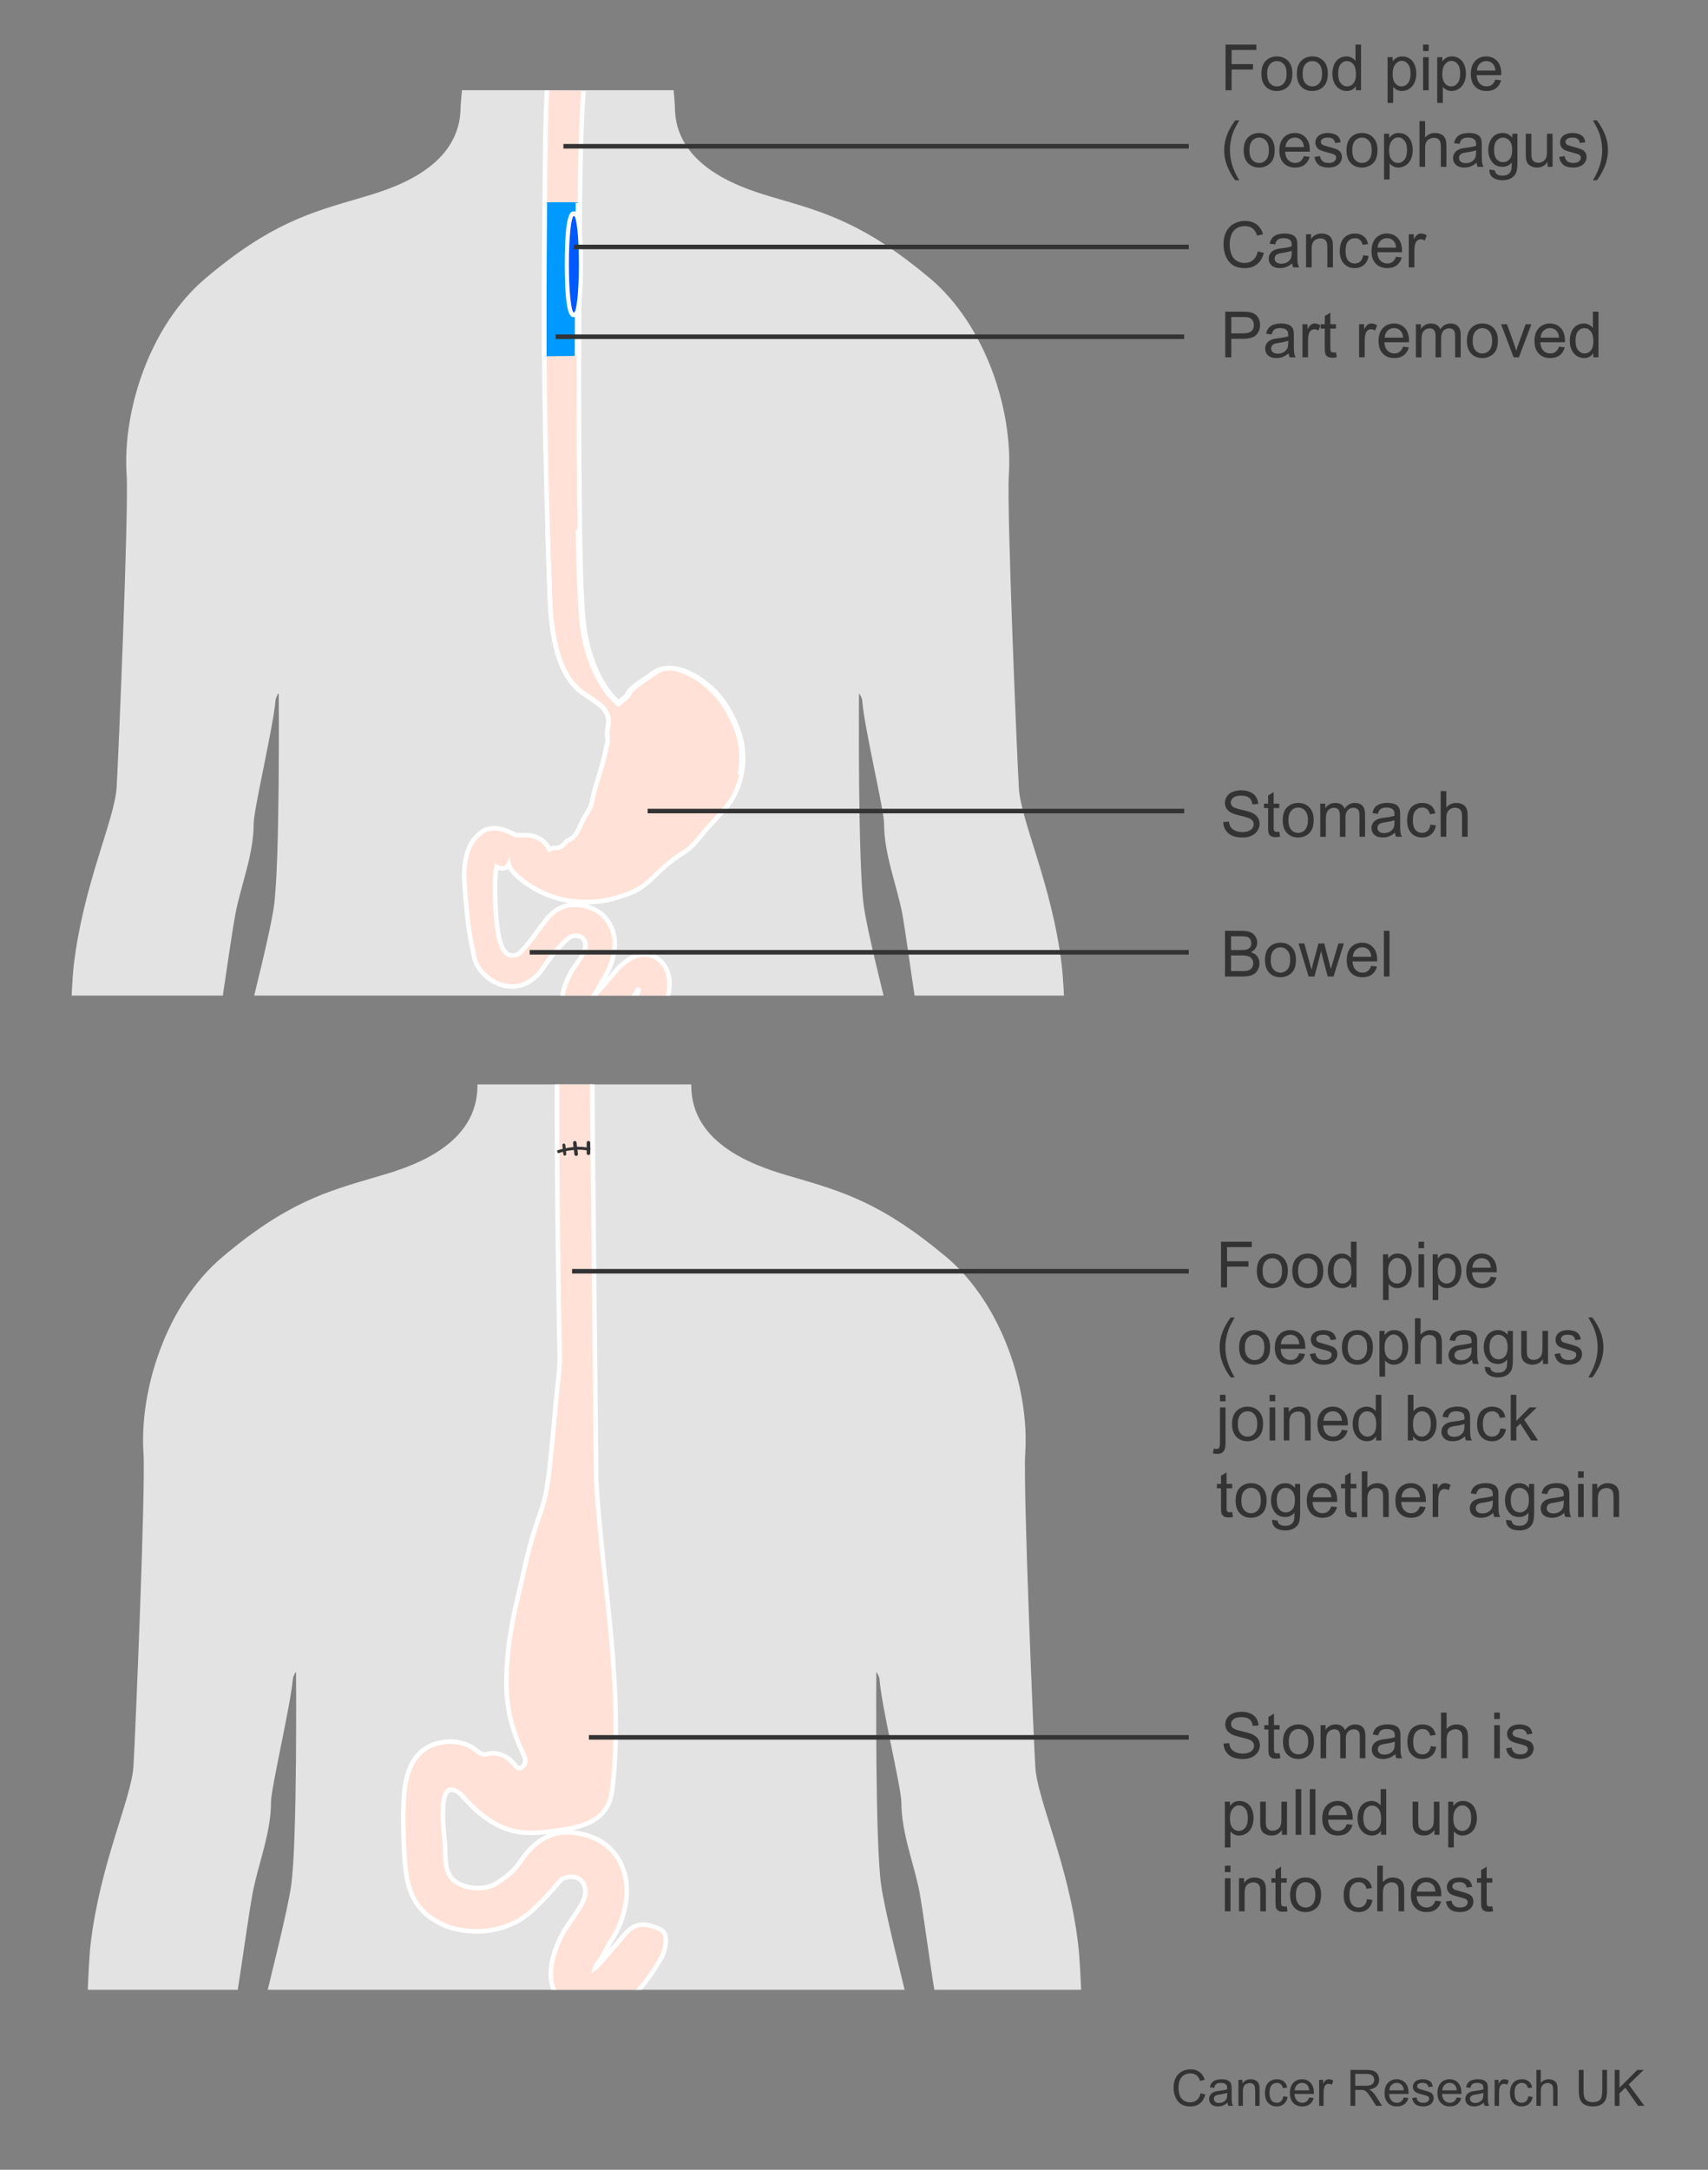 <?xml version="1.0" encoding="utf-8"?>
<!-- Generator: Adobe Illustrator 27.8.1, SVG Export Plug-In . SVG Version: 6.00 Build 0)  -->
<svg version="1.0" id="Layer_1" xmlns="http://www.w3.org/2000/svg" xmlns:xlink="http://www.w3.org/1999/xlink" x="0px" y="0px"
	 width="375px" height="476.2px" viewBox="0 0 375 476.2" enable-background="new 0 0 375 476.2" xml:space="preserve">
<rect x="0" y="0" width="375" height="476.2" fill="#808080" stroke="none"/>
<g>
	<g>
		<defs>
			<rect id="SVGID_1_" x="8.6" y="238" width="234" height="198.7"/>
		</defs>
		<clipPath id="SVGID_00000047766684989498442620000000288547042602299302_">
			<use xlink:href="#SVGID_1_"  overflow="visible"/>
		</clipPath>
		<g clip-path="url(#SVGID_00000047766684989498442620000000288547042602299302_)">
			<path fill="#E3E3E3" d="M242,499.7c-0.1-0.2-2.9-6.4-3.9-13.9c0.1-2-0.1-48.9-1.4-59.2c-2.1-17.6-9-31.6-9.4-38.9
				c-0.4-6.6-2.7-61.5-2.2-68.8c0.9-13.9-5-32.6-17.3-43C193.6,264,185,261.5,174,258.3c-6.6-1.9-21.5-6.3-22.2-19.1
				c0-3.1-0.9-7.9-0.4-12.1c2.7-4.6,7.7-17.6,8.2-18.6c0.4-0.8,2.8-0.9,4.1-3.1c1.2-2,1.6-3.8,2-4.8c2.8-7.2,2.7-12.2,2.6-16.4
				c-0.2-6.1-4.1-4.9-5.5-4.8c0.3-5.6,0.1-11.5-0.9-17c0,0-5.4-28.7-33.6-28.3l0,0c-28.3,0-33.6,28.3-33.6,28.3
				c-1,5.6-1.2,11.5-0.9,17c-1.5-0.1-5.4-1.3-5.5,4.8c-0.1,4.2-0.2,9.2,2.6,16.4c0.4,1,0.8,2.8,2,4.8c1.3,2.2,3.7,2.4,4.1,3.1
				c0.5,0.9,5.5,14,8.2,18.6c0.6,4.2-0.4,9-0.4,12.1c-0.7,12.9-15.6,17.2-22.2,19.1c-10.9,3.2-19.6,5.6-33.8,17.6
				c-12.3,10.4-18.2,29.1-17.3,43c0.5,7.3-1.8,62.2-2.2,68.8c-0.5,7.2-7.3,21.2-9.4,38.9c-1.2,10.3-1.5,57.2-1.4,59.2
				c-1,7.5-3.8,13.6-3.9,13.9c-2.8,4.8-8.1,17.2-5.8,25.9s7.4,20.6,19.4,24.4c12,3.9,11.7,0.6,8-4.8c-4.8-6.9-8.8-7.2-9.4-14.1
				c-0.6-6.8,2.8-9.9,2.9-10l0,0c0,0.3-1.4,16.4,2.9,16.5s5.6-12.8,5.9-20.5c0.3-7.8-2.9-19.2-3.6-23.5c0-0.1,13.9-39.8,14.2-41
				c2.4-8.2,4.8-28.6,6.4-37.3c1.3-6.6,4-13,4-19.8c0-3,4.3-21.2,4.8-27c0-0.4,0.6-1.8,0.7-1.4c0,0,0.3,37.6-1.1,46.9
				c-1.8,11.7-11.8,46.4-13.5,61.9c-2.2,20.2,0.9,61,3.1,77.2c4.1,29.3,8.1,54.2,10.5,66.3c1.1,5,4.8,31.1,4.8,31.1
				c0.7,3.6,0.9,12.6,1.6,16.2c2.2,11.2,0.9,29.3-0.1,40.7c-0.2,2.5-0.5,14.3-0.3,17.9c0,0,1.9,31,6.7,52.1
				c0.7,3.1,5.4,47.8,5.5,53.1c0.2,5.2-2.3,10.1-1.5,15.3c0.4,2.9-1.6,9.4-1.6,9.4s-5.4,5.4-8.4,8.7l0,0c-3,3.9-3.1,6.6-0.9,7.7
				c0,0,1.3,0.8,2.5,0c0.4,0,1.3,0.4,1.7,0.4h0.1h1.7c0.5-0.2,0.7-0.4,1.2-0.4c0.6,0,1.2,0.2,1.9,0.4h4.8c0,0,0,0,0.1,0
				c0,0,1.6-0.5,1.7-0.4c0.3,0.2,0.6,0.3,0.9,0.4h5.4c0.8-0.2,1.6-0.5,2.2-0.9c0.1-0.1,1.9,0.5,4,0.9h5.6c0,0,0,0,0.1,0
				c1.2-0.4,3.8,0.4,5.9-2.1c1.3-1.3,1.7-4.5,1.5-6.2c-0.2-1.4-1-2.7-1-4.1c0-1.6-1.1-3.2-0.9-4.8c0-4.2-0.3-4.2-0.8-7.2
				c-0.3-1.8,1-1.3,0.4-8c-0.2-2.5-0.8-5.3-1.7-8c-0.6-1.7-0.9-7.4-0.9-10.3c0,0,6.9-45.2,7.1-48.4c0,0,1.1-11.4,1.1-12.1
				c1.1-24.5-0.2-44.7-2.2-51.3c-1.6-8.3,0.2-19.6,1.1-26.7c0.9-6.6,1.6-15.8,2-22.6c0,0,2-12.1,3.4-20.2c1.4-8.1,0.9-11.9,2.3-20.3
				c2.2-13.1,1.8-9.8,2.2-23c0.2-5.7,0.5-17.3,0.5-23c0-3.8,2.9-31.3,3.6-36.2c0.1-0.6,0.7-1,1.4-1.1c0.7,0.1,1.3,0.4,1.4,1.1
				c0.6,4.9,3.6,32.4,3.6,36.2c0,5.7,0.3,17.3,0.5,23c0.4,13.2,0.1,9.9,2.2,23c1.4,8.3,0.9,12.2,2.3,20.3c1.4,8.1,3.4,20.2,3.4,20.2
				c0.4,6.8,1.1,16,2,22.6c0.9,7.1,2.7,18.4,1.1,26.7c-2,6.6-3.3,26.8-2.2,51.3c0,0.7,1.1,12.1,1.1,12.1c0.2,3.2,7.1,48.4,7.1,48.4
				c0,2.9-0.3,8.6-0.9,10.3c-0.9,2.6-1.5,5.4-1.7,8c-0.5,6.7,0.7,6.2,0.4,8c-0.5,3-0.8,2.9-0.8,7.2c0.2,1.7-0.9,3.2-0.9,4.8
				c0,1.4-0.8,2.7-1,4.1c-0.2,1.6,0.2,4.9,1.5,6.2c2.1,2.5,4.7,1.7,5.9,2.1c0,0,0,0,0.1,0h5.6c2.1-0.4,3.9-0.9,4-0.9
				c0.6,0.3,1.3,0.6,2.2,0.9h5.4c0.3-0.1,0.6-0.3,0.9-0.4c0.1-0.1,1.6,0.4,1.7,0.4c0,0,0,0,0.1,0h4.8c0.7-0.2,1.3-0.4,1.9-0.4
				c0.5,0,0.7,0.3,1.2,0.4h1.7h0.1c0.4,0,1.3-0.4,1.7-0.4c1.3,0.8,2.5,0,2.5,0c2.2-1,2.1-3.8-0.9-7.7l0,0c-3-3.3-8.4-8.7-8.4-8.7
				s-2-6.5-1.6-9.4c0.8-5.2-1.7-10.1-1.5-15.3c0.1-5.3,4.8-50,5.5-53.1c4.8-21.1,6.7-52.1,6.7-52.1c0.2-3.6-0.1-15.4-0.3-17.9
				c-1-11.4-2.3-29.5-0.1-40.7c0.7-3.6,0.9-12.6,1.6-16.2c0,0,3.7-26.1,4.8-31.1c2.4-12.1,6.5-37,10.5-66.3
				c2.2-16.1,5.3-57,3.1-77.2c-1.7-15.5-11.7-50.2-13.5-61.9c-1.4-9.3-1.1-46.9-1.1-46.9c0-0.4,0.7,1,0.7,1.4c0.4,5.8,4.8,24,4.8,27
				c0,6.8,2.7,13.2,4,19.8c1.5,8.6,3.9,29.1,6.4,37.3c0.4,1.2,14.2,40.8,14.2,41c-0.7,4.3-3.9,15.8-3.6,23.5
				c0.3,7.8,1.6,20.7,5.9,20.5c4.3-0.1,2.9-16.2,2.9-16.5l0,0c0.1,0.1,3.5,3.2,2.9,10c-0.6,6.9-4.6,7.3-9.4,14.1
				c-3.8,5.4-4,8.6,8,4.8c12-3.9,17.1-15.7,19.4-24.4C250.1,516.9,244.8,504.5,242,499.7z"/>
			<g>
				<path fill="#FFE1D7" stroke="#FFFFFF" d="M130,232.3c-0.1-1.2,0.9,92.7,0.9,92.7c1.3,22.1,5.9,44.2,3.7,66.2
					c-0.2,1.8-0.4,3.7-1.3,5.3c-2.1,3.8-7.1,4.8-11.4,5.3c-2.8,0.4-5.6,0.7-8.4,0.2c-4.6-0.8-8.4-3.9-11.5-7.3
					c-0.8-0.9-1.6-1.8-2.8-1.9c-3.1-0.4-1.6,10.2-1.5,12.3c0.1,1.8,0,1.1,0.1,2.7c0.1,3.2,1.2,4.7,2.9,5.6c2.5,1.3,6.1,1.4,8.5-0.2
					c3.2-2.1,3.9-3,5.6-5.4c3.4-4.8,7.7-6.2,11.8-5.5c2.5,0.4,8.7,1.8,10.6,9.2c0.9,3.5,0.5,9.2-3.3,14.9l-1.5,2.7
					c-0.8,1.4-1.6,2.1-1.8,2.9c0.6-0.4,6-6.8,6.5-7.4c2.1-2.4,4-2.9,7.8-1.2c2.6,1.2,0.5,6,0.3,6.3c-0.9,1.4-8,14.6-16.7,12.5
					c-2.9-0.7-5.5-2.1-6.7-4.8c-1.1-2.5-1.6-6.6,1.5-12.6l0.6-1.1c2.8-4.4,5.9-7.4,4.1-10.5c-1.1-1.9-4.3-1.5-5.1-0.3
					c0,0-4.8,5.7-7.8,7.8c-6.1,4.3-14.1,3.7-18.5,1.4c-5-2.6-7.2-6.3-7.7-13.5c-0.1-1.3-0.1-1.3-0.2-3c-0.1-3.1-0.3-6.9,0-11.3
					c0.2-3.6,1.1-7.7,4.1-10.1c3.2-2.5,8.5-2.7,11.7-0.1c0.5,0.4,0.9,0.8,1.5,0.9c0.4,0.1,0.8,0,1.2-0.1c2.1-0.4,4.3,0.5,5.6,2.2
					c0.3,0.3,0.5,0.7,0.9,0.9c0.7,0.3,1.5-0.5,1.6-1.3s-0.3-1.5-0.6-2.2c-2.2-4.6-3.5-9.6-3.5-14.7c-0.1-6,0.9-12.6,2.3-18.4
					c0.5-2.3,1.1-4.6,1.6-7c0.7-3.1,1.5-6.3,2.5-9.3c0.7-2.2,1.6-4.4,2.1-6.7c0.4-1.9,0.7-3.9,0.9-5.8c0.6-5.1,1-10.2,1.5-15.3
					c0.3-3.3,0.8-6.5,0.8-9.9c-0.2-5.7-0.2-11.4-0.3-17.1c-0.2-12.4-0.3-24.8-0.3-37.3c0-3.5,0-7,0-10.4"/>
				<g>
					<path fill="none" stroke="#333333" stroke-width="0.644" d="M122.4,252.8c2.2-0.7,4.8-1.1,7.2-0.5"/>
					
						<line fill="none" stroke="#333333" stroke-width="0.644" stroke-linecap="round" stroke-linejoin="round" x1="123.8" y1="251.3" x2="124" y2="253.3"/>
					
						<line fill="none" stroke="#333333" stroke-width="0.786" stroke-linecap="round" stroke-linejoin="round" x1="126.2" y1="250.8" x2="126.5" y2="253.3"/>
					
						<line fill="none" stroke="#333333" stroke-width="0.786" stroke-linecap="round" stroke-linejoin="round" x1="129.2" y1="250.8" x2="129.2" y2="253.1"/>
				</g>
			</g>
		</g>
	</g>
</g>
<g>
	<g>
		<defs>
			<rect id="SVGID_00000020367230516978435240000018103162783611593354_" x="5" y="19.8" width="234" height="198.7"/>
		</defs>
		<clipPath id="SVGID_00000078745042465206872720000006524748415229280432_">
			<use xlink:href="#SVGID_00000020367230516978435240000018103162783611593354_"  overflow="visible"/>
		</clipPath>
		<path clip-path="url(#SVGID_00000078745042465206872720000006524748415229280432_)" fill="#E3E3E3" d="M238.4,284.9
			c-0.1-0.2-2.9-6.4-3.9-13.9c0.1-2-0.1-48.9-1.4-59.2c-2.1-17.6-9-31.6-9.4-38.9c-0.4-6.6-2.7-61.5-2.2-68.8
			c0.9-13.9-5-32.6-17.3-43c-14.2-11.9-22.8-14.4-33.8-17.6c-6.6-1.9-21.5-6.3-22.2-19.1c0-3.1-0.9-7.9-0.4-12.1
			c2.7-4.6,7.7-17.6,8.2-18.6c0.4-0.8,2.8-0.9,4.1-3.1c1.2-2,1.6-3.8,2-4.8c2.8-7.2,2.7-12.2,2.6-16.4c-0.2-6.1-4.1-4.9-5.5-4.8
			c0.3-5.6,0.1-11.5-0.9-17c0,0-5.4-28.7-33.6-28.3l0,0C96.4-80.6,91-52.4,91-52.4c-1,5.6-1.2,11.5-0.9,17c-1.5-0.1-5.4-1.3-5.5,4.8
			c-0.1,4.2-0.2,9.2,2.6,16.4c0.4,1,0.8,2.8,2,4.8c1.3,2.2,3.7,2.4,4.1,3.1c0.5,0.9,5.5,14,8.2,18.6c0.6,4.2-0.4,9-0.4,12.1
			c-0.7,12.9-15.6,17.2-22.2,19.1C68,46.7,59.3,49.1,45.1,61.1c-12.3,10.4-18.2,29.1-17.3,43c0.5,7.3-1.8,62.2-2.2,68.8
			c-0.5,7.2-7.3,21.2-9.4,38.9C15,222.1,14.7,269,14.8,271c-1,7.5-3.8,13.6-3.9,13.9C8,289.7,2.7,302.1,5,310.8
			c2.3,8.7,7.4,20.6,19.4,24.4c12,3.9,11.7,0.6,8-4.8c-4.8-6.9-8.8-7.2-9.4-14.1c-0.6-6.8,2.8-9.9,2.9-10l0,0
			c0,0.3-1.4,16.4,2.9,16.5s5.6-12.8,5.9-20.5c0.3-7.8-2.9-19.2-3.6-23.5c0-0.1,13.9-39.8,14.2-41c2.4-8.2,4.8-28.6,6.4-37.3
			c1.3-6.6,4-13,4-19.8c0-3,4.3-21.2,4.8-27c0-0.4,0.6-1.8,0.7-1.4c0,0,0.3,37.6-1.1,46.9c-1.8,11.7-11.8,46.4-13.5,61.9
			c-2.2,20.2,0.9,61,3.1,77.2c4.1,29.3,8.1,54.2,10.5,66.3c1.1,5,4.8,31.1,4.8,31.1c0.7,3.6,0.9,12.6,1.6,16.2
			c2.2,11.2,0.9,29.3-0.1,40.7c-0.2,2.5-0.5,14.3-0.3,17.9c0,0,1.9,31,6.7,52.1c0.7,3.1,5.4,47.8,5.5,53.1
			c0.2,5.2-2.3,10.1-1.5,15.3c0.4,2.9-1.6,9.4-1.6,9.4s-5.4,5.4-8.4,8.7l0,0c-3,3.9-3.1,6.6-0.9,7.7c0,0,1.3,0.8,2.5,0
			c0.4,0,1.3,0.4,1.7,0.4h0.1H72c0.5-0.2,0.7-0.4,1.2-0.4c0.6,0,1.2,0.2,1.9,0.4h4.8c0,0,0,0,0.1,0c0,0,1.6-0.5,1.7-0.4
			c0.3,0.2,0.6,0.3,0.9,0.4H88c0.8-0.2,1.6-0.5,2.2-0.9c0.1-0.1,1.9,0.5,4,0.9h5.6c0,0,0,0,0.1,0c1.2-0.4,3.8,0.4,5.9-2.1
			c1.3-1.3,1.7-4.5,1.5-6.2c-0.2-1.4-1-2.7-1-4.1c0-1.6-1.1-3.2-0.9-4.8c0-4.2-0.3-4.2-0.8-7.2c-0.3-1.8,1-1.3,0.4-8
			c-0.2-2.5-0.8-5.3-1.7-8c-0.6-1.7-0.9-7.4-0.9-10.3c0,0,6.9-45.2,7.1-48.4c0,0,1.1-11.4,1.1-12.1c1.1-24.5-0.2-44.7-2.2-51.3
			c-1.6-8.3,0.2-19.6,1.1-26.7c0.9-6.6,1.6-15.8,2-22.6c0,0,2-12.1,3.4-20.2s0.9-11.9,2.3-20.3c2.2-13.1,1.8-9.8,2.2-23
			c0.2-5.7,0.5-17.3,0.5-23c0-3.8,2.9-31.3,3.6-36.2c0.1-0.6,0.7-1,1.4-1.1c0.7,0.1,1.3,0.4,1.4,1.1c0.6,4.9,3.6,32.4,3.6,36.2
			c0,5.7,0.3,17.3,0.5,23c0.4,13.2,0.1,9.9,2.2,23c1.4,8.3,0.9,12.2,2.3,20.3c1.4,8.1,3.4,20.2,3.4,20.2c0.4,6.8,1.1,16,2,22.6
			c0.9,7.1,2.7,18.4,1.1,26.7c-2,6.6-3.3,26.8-2.2,51.3c0,0.7,1.1,12.1,1.1,12.1c0.2,3.2,7.1,48.4,7.1,48.4c0,2.9-0.3,8.6-0.9,10.3
			c-0.9,2.6-1.5,5.4-1.7,8c-0.5,6.7,0.7,6.2,0.4,8c-0.5,3-0.8,2.9-0.8,7.2c0.2,1.7-0.9,3.2-0.9,4.8c0,1.4-0.8,2.7-1,4.1
			c-0.2,1.6,0.2,4.9,1.5,6.2c2.1,2.5,4.7,1.7,5.9,2.1c0,0,0,0,0.1,0h5.6c2.1-0.4,3.9-0.9,4-0.9c0.6,0.3,1.3,0.6,2.2,0.9h5.4
			c0.3-0.1,0.6-0.3,0.9-0.4c0.1-0.1,1.6,0.4,1.7,0.4c0,0,0,0,0.1,0h4.8c0.7-0.2,1.3-0.4,1.9-0.4c0.5,0,0.7,0.3,1.2,0.4h1.7h0.1
			c0.4,0,1.3-0.4,1.7-0.4c1.3,0.8,2.5,0,2.5,0c2.2-1,2.1-3.8-0.9-7.7l0,0c-3-3.3-8.4-8.7-8.4-8.7s-2-6.5-1.6-9.4
			c0.8-5.2-1.7-10.1-1.5-15.3c0.1-5.3,4.8-50,5.5-53.1c4.8-21.1,6.7-52.1,6.7-52.1c0.2-3.6-0.1-15.4-0.3-17.9
			c-1-11.4-2.3-29.5-0.1-40.7c0.7-3.6,0.9-12.6,1.6-16.2c0,0,3.7-26.1,4.8-31.1c2.4-12.1,6.5-37,10.5-66.3c2.2-16.1,5.3-57,3.1-77.2
			c-1.7-15.5-11.7-50.2-13.5-61.9c-1.4-9.3-1.1-46.9-1.1-46.9c0-0.4,0.7,1,0.7,1.4c0.4,5.8,4.8,24,4.8,27c0,6.8,2.7,13.2,4,19.8
			c1.5,8.6,3.9,29.1,6.4,37.3c0.4,1.2,14.2,40.8,14.2,41c-0.7,4.3-3.9,15.8-3.6,23.5c0.3,7.8,1.6,20.7,5.9,20.5
			c4.3-0.1,2.9-16.2,2.9-16.5l0,0c0.1,0.1,3.5,3.2,2.9,10c-0.6,6.9-4.6,7.3-9.4,14.1c-3.8,5.4-4,8.6,8,4.8
			c12-3.9,17.1-15.7,19.4-24.4C246.6,302.1,241.2,289.7,238.4,284.9z"/>
	</g>
	<g>
		<defs>
			<rect id="SVGID_00000175321396841378750380000003587212349363994302_" x="5" y="19.8" width="234" height="198.7"/>
		</defs>
		<clipPath id="SVGID_00000138550428074240853510000002967043244647866032_">
			<use xlink:href="#SVGID_00000175321396841378750380000003587212349363994302_"  overflow="visible"/>
		</clipPath>
		<path clip-path="url(#SVGID_00000138550428074240853510000002967043244647866032_)" fill="#FFE1D7" stroke="#FFFFFF" d="
			M120.1,19.8c-0.3,4.2-0.4,12.4-0.5,24.6l-0.1,33.7c0.2,26.8,1.2,52,1.3,54.5c0.9,17.2,6.9,19.1,9.2,20.8c1.3,1,2.7,1.6,3.4,3.6
			c0.4,1,0.2,1.9,0,2.9c-0.3,1.5,0.3,2.5-0.2,3.6c-0.9,5.3-2.4,8.1-3.2,12.3c-0.3,2-1.6,3-2.3,4.8c-0.9,1.9-1.4,3.3-3.2,3.9
			c-1.9,2.5-2.7,1.1-3.9,1.9c-0.9-1.9-2.8-3.1-5.1-3.1h-2.2c-2.2-1.1-4.5-2.2-7.1-1l-0.4,0.3c-2.3,1.7-3.6,3.8-3.9,9.1
			c0,0.8,0.5,11.4,2,17.2l0.1,0.4c0.3,5.3,9.5,11.4,15.2,3.2l0,0c2.9-4.4,5.5-6.5,5.5-6.5c0.8-0.8,2.7-1,3.5,0.2
			c1.2,2.1-0.9,4.1-2.8,7.1l-0.4,0.8c-2.1,4.1-1.8,6.8-1,8.5c0.8,1.8,2.6,2.7,4.6,3.2c5.9,1.4,10.7-7.5,11.3-8.4
			c0.1-0.2,0.3-0.4,0.4-0.5c-0.1,0.3-0.1,0.6-0.3,1c-0.9,2.7-1.2,4.8-1.2,6.5c0,3.6,1.6,5.4,3.2,6.2c3.2,1.7,7.6,0,11.1-4.5
			c1.1-1.4,0.9-3.4-0.5-4.6c-1.4-1.1-3.4-0.9-4.6,0.5c-1,1.3-2,2-2.6,2.4c0-0.1,0-0.1,0-0.2c0-0.8,0.2-2.2,0.9-4.4
			c0.5-1.4,0.7-2.7,0.7-3.8c0-3.2-1.6-5.2-3.3-6c-2.6-1.2-5.7-0.4-9.1,3.8c-0.3,0.4-4,4.7-4.4,5c0.2-0.6,0.7-1,1.2-2l1-1.8
			c2.6-3.9,2.9-7.8,2.3-10.1c-1.3-4.8-5.1-5.8-6.9-6.2c-0.5-0.1-2-0.2-2.6-0.1c-2,0.3-4,1.4-5.7,3.8c-0.3,0.5-0.7,0.8-1,1.3
			c-0.6,0.8-1.1,1.6-1.9,2.6c-1,1.3-2.2,2.6-2.8,3.1c-1.3,0.6-2.4,0.3-3.1-0.7c-2.1-2.7-2-13.6-2-13.6c0-1,0-2,0.1-3
			c0-0.8,0.1-1.3,0.2-1.8c1.3,0.6,2.4,0.2,2.7-0.5c0,0,0.3,1.7,4.5,4.5c8.6,5.7,17.7,3.1,17.7,3.1c4.4-1.1,6.5-2.1,8.7-4.1
			c2.9-2.7,3.9-3.9,7.5-6.2c2-1.1,4.2-4.3,5.7-5.9c2.9-3.2,4.8-4.8,6.2-8.5c2.1-5.7,1.5-11.5-2.8-18.2c-3-4.7-10.9-10.2-15.4-6.8
			c-1.3,1-5,3.1-5.6,4.5c-0.3,0.8-1.1,1.1-2.2,2.2l-1.1-1.1c-0.6-0.6-5.9-6-6.9-18c-0.8-9-0.9-34-0.9-57l0.2-33.7
			c0.1-10.8,0.4-19.2,0.8-24.6"/>
	</g>
	<g>
		<defs>
			<rect id="SVGID_00000150098036518355835530000015002613428505845175_" x="5" y="19.8" width="234" height="198.7"/>
		</defs>
		<clipPath id="SVGID_00000030456677514612109390000009983549204883428225_">
			<use xlink:href="#SVGID_00000150098036518355835530000015002613428505845175_"  overflow="visible"/>
		</clipPath>
		
			<path clip-path="url(#SVGID_00000030456677514612109390000009983549204883428225_)" fill="none" stroke="#FFFFFF" stroke-miterlimit="10" d="
			M162.4,170c1.1-4.9,0.1-9.9-3.6-15.5c-3-4.7-10.9-10.2-15.4-6.8c-1.3,1-5,3.1-5.6,4.5c-0.3,0.8-1.1,1.1-2.2,2.2l-1.1-1.1
			c-0.6-0.6-5.9-6-6.9-18c-0.3-3.9-0.6-10.7-0.7-19.1"/>
	</g>
	<g>
		<defs>
			<rect id="SVGID_00000034050574450997743320000016842255198423854268_" x="5" y="19.8" width="234" height="198.7"/>
		</defs>
		<clipPath id="SVGID_00000158026195001208878790000009022018994799172236_">
			<use xlink:href="#SVGID_00000034050574450997743320000016842255198423854268_"  overflow="visible"/>
		</clipPath>
		
			<path clip-path="url(#SVGID_00000158026195001208878790000009022018994799172236_)" fill="none" stroke="#FFFFFF" stroke-miterlimit="10" d="
			M120.2,116.1c0.3,9.1,0.5,15.4,0.6,16.6c0.9,17.2,6.9,19.1,9.2,20.8c1.3,1,2.7,1.6,3.4,3.6c0.4,1,0.2,1.9,0,2.9
			c-0.3,1.5,0.3,2.5-0.2,3.6c0,0.3-0.1,0.5-0.1,0.7"/>
	</g>
</g>
<g enable-background="new    ">
	<path fill="#333333" d="M269.077,19.812V9.79h6.761v1.183h-5.435v3.104h4.703v1.183h-4.703v4.553H269.077z"/>
	<path fill="#333333" d="M276.945,16.182c0-1.345,0.373-2.34,1.121-2.987c0.625-0.538,1.385-0.807,2.283-0.807
		c0.998,0,1.814,0.327,2.447,0.98c0.633,0.654,0.95,1.558,0.95,2.711c0,0.935-0.14,1.669-0.421,2.205
		c-0.279,0.535-0.688,0.951-1.223,1.247c-0.536,0.296-1.121,0.444-1.754,0.444c-1.016,0-1.838-0.326-2.465-0.978
		C277.259,18.347,276.945,17.407,276.945,16.182z M278.21,16.182c0,0.93,0.202,1.626,0.608,2.089
		c0.406,0.462,0.916,0.693,1.531,0.693c0.611,0,1.119-0.232,1.524-0.697s0.608-1.174,0.608-2.126c0-0.897-0.204-1.578-0.611-2.04
		c-0.408-0.463-0.916-0.694-1.521-0.694c-0.615,0-1.125,0.23-1.531,0.69S278.21,15.252,278.21,16.182z"/>
	<path fill="#333333" d="M284.731,16.182c0-1.345,0.374-2.34,1.121-2.987c0.624-0.538,1.386-0.807,2.283-0.807
		c0.998,0,1.813,0.327,2.447,0.98c0.634,0.654,0.95,1.558,0.95,2.711c0,0.935-0.141,1.669-0.42,2.205
		c-0.281,0.535-0.688,0.951-1.225,1.247c-0.535,0.296-1.119,0.444-1.753,0.444c-1.017,0-1.838-0.326-2.464-0.978
		C285.045,18.347,284.731,17.407,284.731,16.182z M285.996,16.182c0,0.93,0.203,1.626,0.608,2.089
		c0.405,0.462,0.916,0.693,1.531,0.693c0.61,0,1.118-0.232,1.524-0.697s0.608-1.174,0.608-2.126c0-0.897-0.204-1.578-0.612-2.04
		c-0.407-0.463-0.914-0.694-1.521-0.694c-0.615,0-1.126,0.23-1.531,0.69S285.996,15.252,285.996,16.182z"/>
	<path fill="#333333" d="M297.686,19.812v-0.916c-0.461,0.72-1.137,1.08-2.03,1.08c-0.579,0-1.11-0.159-1.597-0.479
		c-0.484-0.319-0.861-0.765-1.127-1.336c-0.268-0.572-0.4-1.229-0.4-1.973c0-0.725,0.121-1.382,0.362-1.973
		c0.241-0.59,0.604-1.042,1.087-1.356s1.023-0.472,1.62-0.472c0.438,0,0.827,0.092,1.169,0.277c0.342,0.184,0.619,0.425,0.834,0.721
		V9.79h1.224v10.021H297.686z M293.796,16.189c0,0.93,0.196,1.625,0.588,2.085s0.854,0.69,1.388,0.69c0.537,0,0.994-0.22,1.371-0.66
		c0.375-0.439,0.563-1.11,0.563-2.013c0-0.993-0.191-1.723-0.574-2.188s-0.854-0.697-1.415-0.697c-0.547,0-1.004,0.224-1.371,0.67
		C293.979,14.523,293.796,15.227,293.796,16.189z"/>
	<path fill="#333333" d="M304.651,22.594V12.552h1.121v0.943c0.265-0.369,0.563-0.646,0.896-0.83
		c0.332-0.186,0.736-0.277,1.21-0.277c0.62,0,1.167,0.159,1.641,0.479s0.831,0.77,1.073,1.35c0.242,0.582,0.362,1.219,0.362,1.911
		c0,0.743-0.134,1.411-0.399,2.007c-0.268,0.594-0.654,1.05-1.162,1.367c-0.509,0.316-1.043,0.475-1.604,0.475
		c-0.41,0-0.778-0.087-1.104-0.26c-0.326-0.173-0.594-0.392-0.804-0.656v3.534H304.651z M305.766,16.223
		c0,0.935,0.189,1.625,0.567,2.071s0.837,0.67,1.374,0.67c0.547,0,1.016-0.231,1.404-0.693c0.391-0.463,0.585-1.18,0.585-2.15
		c0-0.925-0.19-1.618-0.571-2.078c-0.38-0.46-0.834-0.69-1.363-0.69c-0.523,0-0.988,0.245-1.391,0.735
		C305.967,14.576,305.766,15.288,305.766,16.223z"/>
	<path fill="#333333" d="M312.444,11.205V9.79h1.23v1.415H312.444z M312.444,19.812v-7.26h1.23v7.26H312.444z"/>
	<path fill="#333333" d="M315.548,22.594V12.552h1.121v0.943c0.265-0.369,0.563-0.646,0.896-0.83
		c0.332-0.186,0.736-0.277,1.21-0.277c0.62,0,1.167,0.159,1.641,0.479s0.831,0.77,1.073,1.35c0.242,0.582,0.362,1.219,0.362,1.911
		c0,0.743-0.134,1.411-0.399,2.007c-0.268,0.594-0.654,1.05-1.162,1.367c-0.509,0.316-1.043,0.475-1.604,0.475
		c-0.41,0-0.778-0.087-1.104-0.26c-0.326-0.173-0.594-0.392-0.804-0.656v3.534H315.548z M316.662,16.223
		c0,0.935,0.189,1.625,0.567,2.071s0.837,0.67,1.374,0.67c0.547,0,1.016-0.231,1.404-0.693c0.391-0.463,0.585-1.18,0.585-2.15
		c0-0.925-0.19-1.618-0.571-2.078c-0.38-0.46-0.834-0.69-1.363-0.69c-0.523,0-0.988,0.245-1.391,0.735
		C316.863,14.576,316.662,15.288,316.662,16.223z"/>
	<path fill="#333333" d="M328.304,17.474l1.271,0.157c-0.2,0.743-0.571,1.319-1.114,1.729s-1.234,0.615-2.078,0.615
		c-1.062,0-1.904-0.327-2.525-0.98c-0.623-0.654-0.934-1.571-0.934-2.752c0-1.222,0.314-2.169,0.943-2.844s1.445-1.012,2.447-1.012
		c0.971,0,1.764,0.33,2.379,0.991s0.923,1.591,0.923,2.789c0,0.073-0.003,0.183-0.007,0.328h-5.414
		c0.045,0.798,0.271,1.408,0.677,1.832s0.911,0.636,1.518,0.636c0.451,0,0.837-0.118,1.155-0.355S328.117,17.993,328.304,17.474z
		 M324.264,15.485h4.054c-0.055-0.61-0.21-1.068-0.465-1.374c-0.392-0.474-0.899-0.711-1.524-0.711c-0.564,0-1.04,0.189-1.426,0.567
		C324.518,14.345,324.305,14.851,324.264,15.485z"/>
</g>
<g enable-background="new    ">
	<path fill="#333333" d="M271.203,39.558c-0.68-0.856-1.254-1.859-1.723-3.008s-0.704-2.338-0.704-3.568
		c0-1.085,0.175-2.124,0.526-3.117c0.41-1.153,1.043-2.302,1.9-3.445h0.882c-0.552,0.948-0.916,1.625-1.094,2.03
		c-0.278,0.629-0.497,1.285-0.656,1.969c-0.196,0.853-0.294,1.709-0.294,2.57c0,2.192,0.682,4.382,2.044,6.569H271.203z"/>
	<path fill="#333333" d="M273.056,32.982c0-1.345,0.374-2.34,1.121-2.987c0.624-0.538,1.386-0.807,2.283-0.807
		c0.998,0,1.813,0.327,2.447,0.98c0.634,0.654,0.95,1.558,0.95,2.711c0,0.935-0.141,1.669-0.42,2.205
		c-0.281,0.535-0.688,0.951-1.225,1.247c-0.535,0.296-1.119,0.444-1.753,0.444c-1.017,0-1.838-0.326-2.464-0.978
		C273.369,35.147,273.056,34.207,273.056,32.982z M274.32,32.982c0,0.93,0.203,1.626,0.608,2.089
		c0.405,0.462,0.916,0.693,1.531,0.693c0.61,0,1.118-0.232,1.524-0.697s0.608-1.174,0.608-2.126c0-0.897-0.204-1.578-0.612-2.04
		c-0.407-0.463-0.914-0.694-1.521-0.694c-0.615,0-1.126,0.23-1.531,0.69S274.32,32.052,274.32,32.982z"/>
	<path fill="#333333" d="M286.27,34.274l1.271,0.157c-0.201,0.743-0.572,1.319-1.114,1.729s-1.235,0.615-2.078,0.615
		c-1.062,0-1.903-0.327-2.526-0.98c-0.621-0.654-0.933-1.571-0.933-2.752c0-1.222,0.314-2.169,0.943-2.844s1.444-1.012,2.447-1.012
		c0.971,0,1.764,0.33,2.379,0.991s0.923,1.591,0.923,2.789c0,0.073-0.002,0.183-0.007,0.328h-5.414
		c0.046,0.798,0.271,1.408,0.677,1.832s0.912,0.636,1.518,0.636c0.451,0,0.836-0.118,1.155-0.355S286.082,34.793,286.27,34.274z
		 M282.229,32.284h4.054c-0.055-0.61-0.209-1.068-0.465-1.374c-0.393-0.474-0.9-0.711-1.524-0.711c-0.565,0-1.04,0.189-1.425,0.567
		C282.483,31.145,282.271,31.651,282.229,32.284z"/>
	<path fill="#333333" d="M288.594,34.445l1.217-0.191c0.068,0.487,0.259,0.861,0.57,1.121c0.312,0.26,0.749,0.39,1.31,0.39
		c0.565,0,0.984-0.115,1.258-0.346c0.273-0.229,0.41-0.5,0.41-0.81c0-0.278-0.12-0.497-0.362-0.656
		c-0.168-0.109-0.588-0.248-1.258-0.417c-0.902-0.228-1.527-0.425-1.877-0.592c-0.348-0.166-0.612-0.396-0.793-0.689
		c-0.18-0.295-0.27-0.619-0.27-0.975c0-0.323,0.074-0.623,0.223-0.898c0.147-0.276,0.35-0.505,0.604-0.688
		c0.191-0.142,0.452-0.261,0.782-0.359c0.331-0.098,0.686-0.146,1.063-0.146c0.569,0,1.069,0.082,1.501,0.246
		c0.43,0.164,0.748,0.387,0.953,0.666c0.205,0.281,0.346,0.655,0.424,1.125l-1.203,0.164c-0.055-0.374-0.213-0.665-0.475-0.875
		c-0.263-0.21-0.633-0.314-1.111-0.314c-0.564,0-0.969,0.094-1.21,0.28s-0.362,0.405-0.362,0.656c0,0.159,0.051,0.303,0.15,0.431
		c0.1,0.132,0.258,0.241,0.472,0.328c0.123,0.046,0.485,0.15,1.087,0.314c0.871,0.232,1.478,0.423,1.822,0.57
		c0.344,0.148,0.613,0.364,0.81,0.646s0.294,0.634,0.294,1.053c0,0.41-0.119,0.797-0.359,1.158
		c-0.238,0.363-0.584,0.643-1.035,0.842c-0.451,0.197-0.961,0.297-1.531,0.297c-0.943,0-1.662-0.196-2.156-0.588
		C289.046,35.796,288.73,35.215,288.594,34.445z"/>
	<path fill="#333333" d="M295.628,32.982c0-1.345,0.374-2.34,1.121-2.987c0.624-0.538,1.386-0.807,2.283-0.807
		c0.998,0,1.813,0.327,2.447,0.98c0.634,0.654,0.95,1.558,0.95,2.711c0,0.935-0.141,1.669-0.42,2.205
		c-0.281,0.535-0.688,0.951-1.225,1.247c-0.535,0.296-1.119,0.444-1.753,0.444c-1.017,0-1.838-0.326-2.464-0.978
		C295.941,35.147,295.628,34.207,295.628,32.982z M296.893,32.982c0,0.93,0.203,1.626,0.608,2.089
		c0.405,0.462,0.916,0.693,1.531,0.693c0.61,0,1.118-0.232,1.524-0.697s0.608-1.174,0.608-2.126c0-0.897-0.204-1.578-0.612-2.04
		c-0.407-0.463-0.914-0.694-1.521-0.694c-0.615,0-1.126,0.23-1.531,0.69S296.893,32.052,296.893,32.982z"/>
	<path fill="#333333" d="M303.872,39.394V29.352h1.121v0.943c0.265-0.369,0.563-0.646,0.896-0.83
		c0.332-0.186,0.736-0.277,1.21-0.277c0.62,0,1.167,0.159,1.641,0.479s0.831,0.77,1.073,1.35c0.242,0.582,0.362,1.219,0.362,1.911
		c0,0.743-0.134,1.411-0.399,2.007c-0.268,0.594-0.654,1.05-1.162,1.367c-0.509,0.316-1.043,0.475-1.604,0.475
		c-0.41,0-0.778-0.087-1.104-0.26c-0.326-0.173-0.594-0.392-0.804-0.656v3.534H303.872z M304.986,33.023
		c0,0.935,0.189,1.625,0.567,2.071s0.837,0.67,1.374,0.67c0.547,0,1.016-0.231,1.404-0.693c0.391-0.463,0.585-1.18,0.585-2.15
		c0-0.925-0.19-1.618-0.571-2.078c-0.38-0.46-0.834-0.69-1.363-0.69c-0.523,0-0.988,0.245-1.391,0.735
		C305.188,31.376,304.986,32.088,304.986,33.023z"/>
	<path fill="#333333" d="M311.658,36.612V26.59h1.23v3.596c0.574-0.665,1.299-0.998,2.174-0.998c0.537,0,1.005,0.105,1.401,0.318
		c0.396,0.211,0.681,0.504,0.851,0.878c0.172,0.374,0.257,0.916,0.257,1.627v4.601h-1.23v-4.601c0-0.615-0.134-1.063-0.399-1.343
		c-0.268-0.281-0.645-0.421-1.132-0.421c-0.364,0-0.708,0.095-1.028,0.284c-0.322,0.188-0.551,0.445-0.688,0.769
		s-0.205,0.771-0.205,1.34v3.972H311.658z"/>
	<path fill="#333333" d="M324.182,35.716c-0.455,0.388-0.895,0.661-1.316,0.82c-0.421,0.159-0.873,0.239-1.356,0.239
		c-0.798,0-1.411-0.195-1.839-0.584c-0.428-0.391-0.643-0.888-0.643-1.494c0-0.355,0.081-0.68,0.242-0.975
		c0.162-0.293,0.374-0.529,0.637-0.707c0.262-0.178,0.557-0.312,0.885-0.403c0.242-0.063,0.605-0.125,1.094-0.185
		c0.994-0.118,1.725-0.26,2.194-0.424c0.005-0.169,0.007-0.275,0.007-0.321c0-0.501-0.116-0.854-0.349-1.06
		c-0.314-0.278-0.782-0.417-1.401-0.417c-0.578,0-1.006,0.102-1.281,0.304c-0.276,0.203-0.48,0.562-0.612,1.077l-1.203-0.164
		c0.109-0.515,0.29-0.931,0.54-1.247c0.25-0.317,0.613-0.561,1.087-0.732c0.474-0.17,1.022-0.256,1.647-0.256
		c0.619,0,1.123,0.073,1.511,0.219s0.673,0.329,0.854,0.551c0.182,0.221,0.311,0.5,0.383,0.837c0.041,0.21,0.062,0.588,0.062,1.135
		v1.641c0,1.144,0.026,1.867,0.079,2.171c0.052,0.303,0.156,0.593,0.311,0.871h-1.285C324.301,36.357,324.219,36.058,324.182,35.716
		z M324.079,32.968c-0.446,0.183-1.116,0.337-2.01,0.465c-0.506,0.073-0.864,0.155-1.073,0.246s-0.371,0.225-0.485,0.399
		c-0.114,0.176-0.171,0.371-0.171,0.585c0,0.328,0.124,0.602,0.373,0.82c0.248,0.219,0.611,0.328,1.09,0.328
		c0.475,0,0.896-0.104,1.265-0.312c0.369-0.207,0.64-0.49,0.813-0.851c0.133-0.278,0.198-0.688,0.198-1.23V32.968z"/>
	<path fill="#333333" d="M327.005,37.213l1.196,0.178c0.051,0.369,0.189,0.638,0.417,0.807c0.306,0.228,0.722,0.342,1.251,0.342
		c0.57,0,1.01-0.114,1.319-0.342s0.52-0.547,0.629-0.957c0.063-0.251,0.093-0.777,0.089-1.579c-0.537,0.634-1.207,0.95-2.01,0.95
		c-0.998,0-1.771-0.36-2.317-1.08s-0.82-1.584-0.82-2.591c0-0.692,0.126-1.332,0.376-1.917c0.25-0.586,0.614-1.038,1.09-1.357
		c0.477-0.319,1.036-0.479,1.679-0.479c0.856,0,1.563,0.347,2.119,1.039v-0.875h1.135v6.275c0,1.13-0.115,1.932-0.345,2.402
		c-0.23,0.473-0.596,0.845-1.094,1.118c-0.5,0.273-1.113,0.41-1.843,0.41c-0.866,0-1.565-0.194-2.099-0.585
		C327.244,38.584,326.986,37.997,327.005,37.213z M328.023,32.852c0,0.952,0.189,1.647,0.567,2.085s0.853,0.656,1.422,0.656
		c0.565,0,1.039-0.218,1.422-0.653c0.383-0.435,0.574-1.117,0.574-2.047c0-0.889-0.197-1.559-0.591-2.01
		c-0.395-0.451-0.869-0.677-1.426-0.677c-0.547,0-1.012,0.222-1.395,0.667C328.215,31.317,328.023,31.977,328.023,32.852z"/>
	<path fill="#333333" d="M339.774,36.612v-1.066c-0.565,0.82-1.333,1.23-2.304,1.23c-0.428,0-0.828-0.082-1.199-0.246
		c-0.372-0.164-0.647-0.37-0.828-0.619c-0.18-0.248-0.307-0.552-0.379-0.912c-0.051-0.241-0.075-0.624-0.075-1.148v-4.498h1.23
		v4.026c0,0.643,0.024,1.075,0.075,1.299c0.078,0.323,0.242,0.577,0.492,0.763c0.25,0.184,0.561,0.276,0.93,0.276
		s0.715-0.095,1.039-0.284c0.324-0.188,0.553-0.446,0.688-0.771c0.134-0.326,0.201-0.799,0.201-1.419v-3.89h1.23v7.26H339.774z"/>
	<path fill="#333333" d="M342.311,34.445l1.217-0.191c0.068,0.487,0.259,0.861,0.57,1.121c0.312,0.26,0.749,0.39,1.31,0.39
		c0.565,0,0.984-0.115,1.258-0.346c0.273-0.229,0.41-0.5,0.41-0.81c0-0.278-0.12-0.497-0.362-0.656
		c-0.168-0.109-0.588-0.248-1.258-0.417c-0.902-0.228-1.527-0.425-1.877-0.592c-0.348-0.166-0.612-0.396-0.793-0.689
		c-0.18-0.295-0.27-0.619-0.27-0.975c0-0.323,0.074-0.623,0.223-0.898c0.147-0.276,0.35-0.505,0.604-0.688
		c0.191-0.142,0.452-0.261,0.782-0.359c0.331-0.098,0.686-0.146,1.063-0.146c0.569,0,1.069,0.082,1.501,0.246
		c0.43,0.164,0.748,0.387,0.953,0.666c0.205,0.281,0.346,0.655,0.424,1.125l-1.203,0.164c-0.055-0.374-0.213-0.665-0.475-0.875
		c-0.263-0.21-0.633-0.314-1.111-0.314c-0.564,0-0.969,0.094-1.21,0.28s-0.362,0.405-0.362,0.656c0,0.159,0.051,0.303,0.15,0.431
		c0.1,0.132,0.258,0.241,0.472,0.328c0.123,0.046,0.485,0.15,1.087,0.314c0.871,0.232,1.478,0.423,1.822,0.57
		c0.344,0.148,0.613,0.364,0.81,0.646s0.294,0.634,0.294,1.053c0,0.41-0.119,0.797-0.359,1.158
		c-0.238,0.363-0.584,0.643-1.035,0.842c-0.451,0.197-0.961,0.297-1.531,0.297c-0.943,0-1.662-0.196-2.156-0.588
		C342.763,35.796,342.447,35.215,342.311,34.445z"/>
	<path fill="#333333" d="M350.609,39.558h-0.882c1.362-2.188,2.044-4.377,2.044-6.569c0-0.856-0.098-1.707-0.294-2.55
		c-0.155-0.684-0.372-1.34-0.649-1.969c-0.178-0.41-0.545-1.094-1.101-2.051h0.882c0.857,1.144,1.49,2.292,1.9,3.445
		c0.352,0.993,0.526,2.032,0.526,3.117c0,1.23-0.235,2.42-0.708,3.568C351.857,37.698,351.283,38.701,350.609,39.558z"/>
</g>
<g enable-background="new    ">
	<path fill="#333333" d="M268.558,180.421l1.251-0.109c0.059,0.501,0.197,0.913,0.414,1.233c0.216,0.322,0.553,0.582,1.008,0.779
		c0.455,0.199,0.969,0.298,1.538,0.298c0.506,0,0.952-0.075,1.34-0.226s0.676-0.356,0.864-0.619
		c0.189-0.262,0.284-0.548,0.284-0.857c0-0.314-0.091-0.589-0.273-0.824c-0.183-0.234-0.483-0.432-0.902-0.591
		c-0.269-0.104-0.864-0.268-1.784-0.489c-0.92-0.221-1.565-0.429-1.935-0.625c-0.479-0.251-0.835-0.562-1.069-0.934
		c-0.235-0.371-0.353-0.787-0.353-1.247c0-0.506,0.144-0.979,0.431-1.419c0.287-0.439,0.707-0.773,1.258-1.001
		s1.164-0.342,1.839-0.342c0.743,0,1.397,0.12,1.966,0.358c0.566,0.24,1.004,0.592,1.309,1.057s0.469,0.991,0.492,1.579
		l-1.271,0.096c-0.068-0.634-0.3-1.112-0.693-1.436c-0.395-0.323-0.977-0.485-1.747-0.485c-0.802,0-1.387,0.146-1.753,0.441
		c-0.367,0.293-0.551,0.647-0.551,1.062c0,0.36,0.13,0.656,0.39,0.889c0.255,0.232,0.922,0.471,1.999,0.715
		c1.078,0.243,1.818,0.456,2.219,0.639c0.584,0.269,1.014,0.609,1.292,1.021c0.278,0.413,0.417,0.888,0.417,1.426
		c0,0.533-0.152,1.035-0.458,1.508c-0.306,0.471-0.744,0.838-1.315,1.1c-0.572,0.263-1.217,0.394-1.932,0.394
		c-0.906,0-1.667-0.132-2.279-0.396c-0.613-0.265-1.094-0.662-1.443-1.192C268.76,181.692,268.576,181.091,268.558,180.421z"/>
	<path fill="#333333" d="M280.876,182.54l0.178,1.087c-0.347,0.073-0.656,0.109-0.93,0.109c-0.446,0-0.793-0.07-1.039-0.212
		s-0.419-0.327-0.52-0.558c-0.101-0.229-0.15-0.714-0.15-1.452v-4.177h-0.902v-0.957h0.902v-1.798l1.224-0.738v2.536h1.237v0.957
		h-1.237v4.245c0,0.351,0.021,0.576,0.064,0.677c0.044,0.101,0.114,0.18,0.213,0.239c0.098,0.06,0.238,0.089,0.42,0.089
		C280.473,182.588,280.652,182.572,280.876,182.54z"/>
	<path fill="#333333" d="M281.621,180.011c0-1.345,0.373-2.34,1.121-2.987c0.625-0.538,1.385-0.807,2.283-0.807
		c0.998,0,1.814,0.327,2.447,0.98c0.633,0.654,0.95,1.558,0.95,2.711c0,0.935-0.14,1.669-0.421,2.205
		c-0.279,0.535-0.688,0.951-1.223,1.247c-0.536,0.296-1.121,0.444-1.754,0.444c-1.016,0-1.838-0.326-2.465-0.978
		C281.935,182.176,281.621,181.237,281.621,180.011z M282.886,180.011c0,0.93,0.202,1.626,0.608,2.089
		c0.406,0.462,0.916,0.693,1.531,0.693c0.611,0,1.119-0.232,1.524-0.697s0.608-1.174,0.608-2.126c0-0.897-0.204-1.578-0.611-2.04
		c-0.408-0.463-0.916-0.694-1.521-0.694c-0.615,0-1.125,0.23-1.531,0.69S282.886,179.081,282.886,180.011z"/>
	<path fill="#333333" d="M289.865,183.641v-7.26h1.101v1.019c0.228-0.355,0.53-0.642,0.909-0.858
		c0.379-0.216,0.809-0.324,1.292-0.324c0.538,0,0.979,0.111,1.323,0.335c0.344,0.224,0.586,0.535,0.728,0.937
		c0.574-0.848,1.321-1.271,2.242-1.271c0.72,0,1.274,0.199,1.661,0.598c0.387,0.399,0.581,1.014,0.581,1.843v4.983h-1.224v-4.573
		c0-0.492-0.04-0.847-0.119-1.063c-0.08-0.216-0.225-0.391-0.435-0.522s-0.456-0.198-0.738-0.198c-0.511,0-0.935,0.17-1.271,0.51
		c-0.337,0.339-0.506,0.883-0.506,1.63v4.218h-1.23v-4.717c0-0.547-0.101-0.957-0.301-1.23s-0.528-0.41-0.984-0.41
		c-0.347,0-0.667,0.091-0.96,0.273c-0.295,0.183-0.508,0.449-0.64,0.8s-0.198,0.856-0.198,1.518v3.767H289.865z"/>
	<path fill="#333333" d="M306.265,182.745c-0.456,0.388-0.895,0.661-1.315,0.82c-0.422,0.159-0.875,0.239-1.357,0.239
		c-0.797,0-1.41-0.195-1.839-0.584c-0.429-0.391-0.643-0.888-0.643-1.494c0-0.355,0.081-0.68,0.243-0.975
		c0.161-0.293,0.373-0.529,0.635-0.707c0.263-0.178,0.558-0.312,0.886-0.403c0.241-0.063,0.606-0.125,1.094-0.185
		c0.993-0.118,1.726-0.26,2.194-0.424c0.004-0.169,0.007-0.275,0.007-0.321c0-0.501-0.116-0.854-0.349-1.06
		c-0.314-0.278-0.781-0.417-1.401-0.417c-0.579,0-1.006,0.102-1.282,0.304c-0.275,0.203-0.479,0.562-0.611,1.077l-1.203-0.164
		c0.109-0.515,0.289-0.931,0.54-1.247c0.251-0.317,0.612-0.561,1.087-0.732c0.475-0.17,1.023-0.256,1.647-0.256
		c0.62,0,1.124,0.073,1.511,0.219s0.672,0.329,0.854,0.551c0.183,0.221,0.31,0.5,0.383,0.837c0.041,0.21,0.062,0.588,0.062,1.135
		v1.641c0,1.144,0.026,1.867,0.078,2.171c0.053,0.303,0.156,0.593,0.312,0.871h-1.285
		C306.383,183.386,306.301,183.087,306.265,182.745z M306.162,179.997c-0.447,0.183-1.117,0.337-2.01,0.465
		c-0.506,0.073-0.863,0.155-1.073,0.246s-0.372,0.225-0.485,0.399c-0.113,0.176-0.171,0.371-0.171,0.585
		c0,0.328,0.124,0.602,0.372,0.82c0.249,0.219,0.612,0.328,1.091,0.328c0.474,0,0.896-0.104,1.265-0.312
		c0.369-0.207,0.641-0.49,0.813-0.851c0.132-0.278,0.198-0.688,0.198-1.23V179.997z"/>
	<path fill="#333333" d="M314.051,180.982l1.21,0.157c-0.132,0.834-0.471,1.486-1.015,1.959c-0.545,0.471-1.214,0.707-2.007,0.707
		c-0.993,0-1.792-0.324-2.396-0.975c-0.604-0.648-0.906-1.58-0.906-2.792c0-0.784,0.13-1.47,0.39-2.058s0.655-1.029,1.187-1.322
		c0.53-0.295,1.107-0.441,1.732-0.441c0.789,0,1.434,0.199,1.935,0.598c0.501,0.399,0.823,0.966,0.964,1.699l-1.196,0.185
		c-0.114-0.487-0.315-0.854-0.604-1.101c-0.29-0.246-0.64-0.369-1.05-0.369c-0.62,0-1.124,0.223-1.511,0.666
		c-0.387,0.445-0.581,1.147-0.581,2.109c0,0.976,0.187,1.684,0.561,2.126s0.861,0.663,1.463,0.663c0.483,0,0.886-0.148,1.21-0.444
		S313.965,181.597,314.051,180.982z"/>
	<path fill="#333333" d="M316.313,183.641v-10.021h1.23v3.596c0.574-0.665,1.299-0.998,2.174-0.998c0.538,0,1.005,0.105,1.401,0.318
		c0.396,0.211,0.68,0.504,0.852,0.878c0.17,0.374,0.256,0.916,0.256,1.627v4.601h-1.23v-4.601c0-0.615-0.133-1.063-0.4-1.343
		c-0.266-0.281-0.643-0.421-1.131-0.421c-0.365,0-0.707,0.095-1.029,0.284c-0.32,0.188-0.55,0.445-0.687,0.769
		s-0.205,0.771-0.205,1.34v3.972H316.313z"/>
</g>
<g enable-background="new    ">
	<path fill="#333333" d="M269.009,78.423V68.402h3.78c0.666,0,1.174,0.032,1.524,0.096c0.492,0.082,0.905,0.238,1.237,0.469
		c0.332,0.229,0.601,0.552,0.803,0.967c0.203,0.415,0.305,0.87,0.305,1.367c0,0.853-0.271,1.573-0.813,2.164
		c-0.542,0.59-1.522,0.885-2.939,0.885h-2.57v4.074H269.009z M270.335,73.166h2.591c0.857,0,1.465-0.159,1.825-0.479
		s0.54-0.768,0.54-1.347c0-0.419-0.105-0.778-0.318-1.076c-0.211-0.299-0.49-0.496-0.837-0.592c-0.224-0.06-0.636-0.089-1.237-0.089
		h-2.563V73.166z"/>
	<path fill="#333333" d="M282.927,77.528c-0.456,0.388-0.895,0.661-1.315,0.82c-0.422,0.159-0.875,0.239-1.357,0.239
		c-0.797,0-1.41-0.195-1.839-0.584c-0.429-0.391-0.643-0.888-0.643-1.494c0-0.355,0.081-0.68,0.243-0.975
		c0.161-0.293,0.373-0.529,0.635-0.707c0.263-0.178,0.558-0.312,0.886-0.403c0.241-0.063,0.606-0.125,1.094-0.185
		c0.993-0.118,1.726-0.26,2.194-0.424c0.004-0.169,0.007-0.275,0.007-0.321c0-0.501-0.116-0.854-0.349-1.06
		c-0.314-0.278-0.781-0.417-1.401-0.417c-0.579,0-1.006,0.102-1.282,0.304c-0.275,0.203-0.479,0.562-0.611,1.077l-1.203-0.164
		c0.109-0.515,0.289-0.931,0.54-1.247c0.251-0.317,0.612-0.561,1.087-0.732c0.475-0.17,1.023-0.256,1.647-0.256
		c0.62,0,1.124,0.073,1.511,0.219s0.672,0.329,0.854,0.551c0.183,0.221,0.31,0.5,0.383,0.837c0.041,0.21,0.062,0.588,0.062,1.135
		v1.641c0,1.144,0.026,1.867,0.078,2.171c0.053,0.303,0.156,0.593,0.312,0.871h-1.285C283.045,78.168,282.963,77.869,282.927,77.528
		z M282.824,74.779c-0.447,0.183-1.117,0.337-2.01,0.465c-0.506,0.073-0.863,0.155-1.073,0.246s-0.372,0.225-0.485,0.399
		c-0.113,0.176-0.171,0.371-0.171,0.585c0,0.328,0.124,0.602,0.372,0.82c0.249,0.219,0.612,0.328,1.091,0.328
		c0.474,0,0.896-0.104,1.265-0.312c0.369-0.207,0.641-0.49,0.813-0.851c0.132-0.278,0.198-0.688,0.198-1.23V74.779z"/>
	<path fill="#333333" d="M285.962,78.423v-7.26h1.107v1.101c0.282-0.515,0.544-0.854,0.782-1.019c0.24-0.164,0.503-0.246,0.79-0.246
		c0.415,0,0.837,0.132,1.265,0.396l-0.424,1.142c-0.301-0.178-0.602-0.267-0.902-0.267c-0.27,0-0.51,0.081-0.725,0.242
		c-0.215,0.162-0.367,0.387-0.458,0.674c-0.137,0.438-0.205,0.916-0.205,1.436v3.801H285.962z"/>
	<path fill="#333333" d="M293.324,77.322l0.178,1.087c-0.346,0.073-0.656,0.109-0.93,0.109c-0.447,0-0.793-0.07-1.039-0.212
		s-0.42-0.327-0.52-0.558c-0.1-0.229-0.15-0.714-0.15-1.452V72.12h-0.902v-0.957h0.902v-1.798l1.224-0.738v2.536h1.237v0.957h-1.237
		v4.245c0,0.351,0.021,0.576,0.065,0.677c0.043,0.101,0.113,0.18,0.211,0.239c0.099,0.06,0.238,0.089,0.421,0.089
		C292.921,77.37,293.102,77.355,293.324,77.322z"/>
	<path fill="#333333" d="M298.403,78.423v-7.26h1.107v1.101c0.282-0.515,0.544-0.854,0.782-1.019c0.24-0.164,0.503-0.246,0.79-0.246
		c0.415,0,0.837,0.132,1.265,0.396l-0.424,1.142c-0.301-0.178-0.602-0.267-0.902-0.267c-0.27,0-0.51,0.081-0.725,0.242
		c-0.215,0.162-0.367,0.387-0.458,0.674c-0.137,0.438-0.205,0.916-0.205,1.436v3.801H298.403z"/>
	<path fill="#333333" d="M308.049,76.085l1.271,0.157c-0.201,0.743-0.572,1.319-1.114,1.729s-1.235,0.615-2.078,0.615
		c-1.062,0-1.903-0.327-2.526-0.98c-0.621-0.654-0.933-1.571-0.933-2.752c0-1.222,0.314-2.169,0.943-2.844s1.444-1.012,2.447-1.012
		c0.971,0,1.764,0.33,2.379,0.991s0.923,1.591,0.923,2.789c0,0.073-0.002,0.183-0.007,0.328h-5.414
		c0.046,0.798,0.271,1.408,0.677,1.832s0.912,0.636,1.518,0.636c0.451,0,0.836-0.118,1.155-0.355S307.861,76.605,308.049,76.085z
		 M304.009,74.096h4.054c-0.055-0.61-0.209-1.068-0.465-1.374c-0.393-0.474-0.9-0.711-1.524-0.711c-0.565,0-1.04,0.189-1.425,0.567
		C304.263,72.956,304.05,73.462,304.009,74.096z"/>
	<path fill="#333333" d="M310.865,78.423v-7.26h1.101v1.019c0.228-0.355,0.53-0.642,0.909-0.858
		c0.379-0.216,0.809-0.324,1.292-0.324c0.538,0,0.979,0.111,1.323,0.335c0.344,0.224,0.586,0.535,0.728,0.937
		c0.574-0.848,1.321-1.271,2.242-1.271c0.72,0,1.274,0.199,1.661,0.598c0.387,0.399,0.581,1.014,0.581,1.843v4.983h-1.224V73.85
		c0-0.492-0.04-0.847-0.119-1.063c-0.08-0.216-0.225-0.391-0.435-0.522s-0.456-0.198-0.738-0.198c-0.511,0-0.935,0.17-1.271,0.51
		c-0.337,0.339-0.506,0.883-0.506,1.63v4.218h-1.23v-4.717c0-0.547-0.101-0.957-0.301-1.23s-0.528-0.41-0.984-0.41
		c-0.347,0-0.667,0.091-0.96,0.273c-0.295,0.183-0.508,0.449-0.64,0.8s-0.198,0.856-0.198,1.518v3.767H310.865z"/>
	<path fill="#333333" d="M322.069,74.793c0-1.345,0.374-2.34,1.121-2.987c0.624-0.538,1.386-0.807,2.283-0.807
		c0.998,0,1.813,0.327,2.447,0.98c0.634,0.654,0.95,1.558,0.95,2.711c0,0.935-0.141,1.669-0.42,2.205
		c-0.281,0.535-0.688,0.951-1.225,1.247c-0.535,0.296-1.119,0.444-1.753,0.444c-1.017,0-1.838-0.326-2.464-0.978
		C322.383,76.958,322.069,76.019,322.069,74.793z M323.334,74.793c0,0.93,0.203,1.626,0.608,2.089
		c0.405,0.462,0.916,0.693,1.531,0.693c0.61,0,1.118-0.232,1.524-0.697s0.608-1.174,0.608-2.126c0-0.897-0.204-1.578-0.612-2.04
		c-0.407-0.463-0.914-0.694-1.521-0.694c-0.615,0-1.126,0.23-1.531,0.69S323.334,73.863,323.334,74.793z"/>
	<path fill="#333333" d="M332.33,78.423l-2.762-7.26h1.299l1.559,4.348c0.168,0.47,0.324,0.957,0.465,1.463
		c0.109-0.383,0.262-0.843,0.458-1.381l1.613-4.43h1.265l-2.748,7.26H332.33z"/>
	<path fill="#333333" d="M342.283,76.085l1.271,0.157c-0.201,0.743-0.572,1.319-1.114,1.729s-1.235,0.615-2.078,0.615
		c-1.062,0-1.903-0.327-2.526-0.98c-0.621-0.654-0.933-1.571-0.933-2.752c0-1.222,0.314-2.169,0.943-2.844s1.444-1.012,2.447-1.012
		c0.971,0,1.764,0.33,2.379,0.991s0.923,1.591,0.923,2.789c0,0.073-0.002,0.183-0.007,0.328h-5.414
		c0.046,0.798,0.271,1.408,0.677,1.832s0.912,0.636,1.518,0.636c0.451,0,0.836-0.118,1.155-0.355S342.096,76.605,342.283,76.085z
		 M338.243,74.096h4.054c-0.055-0.61-0.209-1.068-0.465-1.374c-0.393-0.474-0.9-0.711-1.524-0.711c-0.565,0-1.04,0.189-1.425,0.567
		C338.497,72.956,338.284,73.462,338.243,74.096z"/>
	<path fill="#333333" d="M349.81,78.423v-0.916c-0.46,0.72-1.138,1.08-2.03,1.08c-0.578,0-1.111-0.159-1.596-0.479
		c-0.486-0.319-0.861-0.765-1.129-1.336c-0.266-0.572-0.399-1.229-0.399-1.973c0-0.725,0.12-1.382,0.362-1.973
		c0.242-0.59,0.604-1.042,1.087-1.356s1.022-0.472,1.62-0.472c0.438,0,0.827,0.092,1.169,0.277c0.342,0.184,0.62,0.425,0.834,0.721
		v-3.596h1.224v10.021H349.81z M345.92,74.8c0,0.93,0.195,1.625,0.588,2.085s0.854,0.69,1.388,0.69c0.538,0,0.995-0.22,1.37-0.66
		c0.377-0.439,0.564-1.11,0.564-2.013c0-0.993-0.191-1.723-0.574-2.188s-0.854-0.697-1.415-0.697c-0.547,0-1.004,0.224-1.37,0.67
		C346.104,73.134,345.92,73.838,345.92,74.8z"/>
</g>
<g enable-background="new    ">
	<path fill="#333333" d="M268.954,214.316v-10.021h3.76c0.766,0,1.38,0.102,1.843,0.305c0.462,0.202,0.824,0.515,1.086,0.936
		c0.263,0.422,0.394,0.863,0.394,1.323c0,0.429-0.116,0.832-0.349,1.21s-0.584,0.684-1.053,0.916
		c0.605,0.178,1.072,0.48,1.398,0.909c0.325,0.429,0.488,0.935,0.488,1.518c0,0.47-0.1,0.905-0.297,1.31
		c-0.199,0.402-0.443,0.714-0.735,0.933s-0.657,0.384-1.097,0.495c-0.44,0.112-0.979,0.168-1.617,0.168H268.954z M270.28,208.505
		h2.167c0.588,0,1.01-0.039,1.265-0.116c0.337-0.101,0.591-0.267,0.763-0.499c0.17-0.232,0.256-0.524,0.256-0.875
		c0-0.333-0.08-0.625-0.239-0.879c-0.159-0.252-0.388-0.426-0.684-0.52c-0.296-0.093-0.804-0.14-1.524-0.14h-2.003V208.505z
		 M270.28,213.133h2.495c0.428,0,0.729-0.016,0.902-0.048c0.305-0.055,0.561-0.146,0.766-0.273s0.373-0.313,0.506-0.557
		c0.133-0.244,0.198-0.525,0.198-0.845c0-0.374-0.096-0.698-0.287-0.974c-0.191-0.276-0.457-0.47-0.796-0.582
		c-0.34-0.111-0.828-0.167-1.467-0.167h-2.317V213.133z"/>
	<path fill="#333333" d="M277.731,210.686c0-1.345,0.374-2.34,1.121-2.987c0.624-0.538,1.386-0.807,2.283-0.807
		c0.998,0,1.813,0.327,2.447,0.98c0.634,0.654,0.95,1.558,0.95,2.711c0,0.935-0.141,1.669-0.42,2.205
		c-0.281,0.535-0.688,0.951-1.225,1.247c-0.535,0.296-1.119,0.444-1.753,0.444c-1.017,0-1.838-0.326-2.464-0.978
		C278.045,212.851,277.731,211.911,277.731,210.686z M278.996,210.686c0,0.93,0.203,1.626,0.608,2.089
		c0.405,0.462,0.916,0.693,1.531,0.693c0.61,0,1.118-0.232,1.524-0.697s0.608-1.174,0.608-2.126c0-0.897-0.204-1.578-0.612-2.04
		c-0.407-0.463-0.914-0.694-1.521-0.694c-0.615,0-1.126,0.23-1.531,0.69S278.996,209.756,278.996,210.686z"/>
	<path fill="#333333" d="M287.315,214.316l-2.222-7.26h1.271l1.155,4.19l0.431,1.559c0.018-0.077,0.144-0.576,0.376-1.497
		l1.155-4.252h1.265l1.087,4.211l0.362,1.388l0.417-1.401l1.244-4.197h1.196l-2.27,7.26h-1.278l-1.155-4.348l-0.28-1.237
		l-1.47,5.585H287.315z"/>
	<path fill="#333333" d="M301.056,211.978l1.271,0.157c-0.2,0.743-0.571,1.319-1.114,1.729s-1.234,0.615-2.078,0.615
		c-1.062,0-1.904-0.327-2.525-0.98c-0.623-0.654-0.934-1.571-0.934-2.752c0-1.222,0.314-2.169,0.943-2.844s1.445-1.012,2.447-1.012
		c0.971,0,1.764,0.33,2.379,0.991s0.923,1.591,0.923,2.789c0,0.073-0.003,0.183-0.007,0.328h-5.414
		c0.045,0.798,0.271,1.408,0.677,1.832s0.911,0.636,1.518,0.636c0.451,0,0.837-0.118,1.155-0.355S300.869,212.497,301.056,211.978z
		 M297.016,209.988h4.054c-0.055-0.61-0.21-1.068-0.465-1.374c-0.392-0.474-0.899-0.711-1.524-0.711
		c-0.564,0-1.04,0.189-1.426,0.567C297.27,208.849,297.057,209.355,297.016,209.988z"/>
	<path fill="#333333" d="M303.845,214.316v-10.021h1.23v10.021H303.845z"/>
</g>
<g enable-background="new    ">
	<path fill="#333333" d="M268.077,282.545v-10.021h6.761v1.183h-5.435v3.104h4.703v1.183h-4.703v4.553H268.077z"/>
	<path fill="#333333" d="M275.945,278.915c0-1.345,0.373-2.34,1.121-2.987c0.625-0.538,1.385-0.807,2.283-0.807
		c0.998,0,1.814,0.327,2.447,0.98c0.633,0.654,0.95,1.558,0.95,2.711c0,0.935-0.14,1.669-0.421,2.205
		c-0.279,0.535-0.688,0.951-1.223,1.247c-0.536,0.296-1.121,0.444-1.754,0.444c-1.016,0-1.838-0.326-2.465-0.978
		C276.259,281.08,275.945,280.141,275.945,278.915z M277.21,278.915c0,0.93,0.202,1.626,0.608,2.089
		c0.406,0.462,0.916,0.693,1.531,0.693c0.611,0,1.119-0.232,1.524-0.697s0.608-1.174,0.608-2.126c0-0.897-0.204-1.578-0.611-2.04
		c-0.408-0.463-0.916-0.694-1.521-0.694c-0.615,0-1.125,0.23-1.531,0.69S277.21,277.986,277.21,278.915z"/>
	<path fill="#333333" d="M283.731,278.915c0-1.345,0.374-2.34,1.121-2.987c0.624-0.538,1.386-0.807,2.283-0.807
		c0.998,0,1.813,0.327,2.447,0.98c0.634,0.654,0.95,1.558,0.95,2.711c0,0.935-0.141,1.669-0.42,2.205
		c-0.281,0.535-0.688,0.951-1.225,1.247c-0.535,0.296-1.119,0.444-1.753,0.444c-1.017,0-1.838-0.326-2.464-0.978
		C284.045,281.08,283.731,280.141,283.731,278.915z M284.996,278.915c0,0.93,0.203,1.626,0.608,2.089
		c0.405,0.462,0.916,0.693,1.531,0.693c0.61,0,1.118-0.232,1.524-0.697s0.608-1.174,0.608-2.126c0-0.897-0.204-1.578-0.612-2.04
		c-0.407-0.463-0.914-0.694-1.521-0.694c-0.615,0-1.126,0.23-1.531,0.69S284.996,277.986,284.996,278.915z"/>
	<path fill="#333333" d="M296.686,282.545v-0.916c-0.461,0.72-1.137,1.08-2.03,1.08c-0.579,0-1.11-0.159-1.597-0.479
		c-0.484-0.319-0.861-0.765-1.127-1.336c-0.268-0.572-0.4-1.229-0.4-1.973c0-0.725,0.121-1.382,0.362-1.973
		c0.241-0.59,0.604-1.042,1.087-1.356s1.023-0.472,1.62-0.472c0.438,0,0.827,0.092,1.169,0.277c0.342,0.184,0.619,0.425,0.834,0.721
		v-3.596h1.224v10.021H296.686z M292.796,278.922c0,0.93,0.196,1.625,0.588,2.085s0.854,0.69,1.388,0.69
		c0.537,0,0.994-0.22,1.371-0.66c0.375-0.439,0.563-1.11,0.563-2.013c0-0.993-0.191-1.723-0.574-2.188s-0.854-0.697-1.415-0.697
		c-0.547,0-1.004,0.224-1.371,0.67C292.979,277.256,292.796,277.96,292.796,278.922z"/>
	<path fill="#333333" d="M303.651,285.327v-10.042h1.121v0.943c0.265-0.369,0.563-0.646,0.896-0.83
		c0.332-0.186,0.736-0.277,1.21-0.277c0.62,0,1.167,0.159,1.641,0.479s0.831,0.77,1.073,1.35c0.242,0.582,0.362,1.219,0.362,1.911
		c0,0.743-0.134,1.411-0.399,2.007c-0.268,0.594-0.654,1.05-1.162,1.367c-0.509,0.316-1.043,0.475-1.604,0.475
		c-0.41,0-0.778-0.087-1.104-0.26c-0.326-0.173-0.594-0.392-0.804-0.656v3.534H303.651z M304.766,278.956
		c0,0.935,0.189,1.625,0.567,2.071s0.837,0.67,1.374,0.67c0.547,0,1.016-0.231,1.404-0.693c0.391-0.463,0.585-1.18,0.585-2.15
		c0-0.925-0.19-1.618-0.571-2.078c-0.38-0.46-0.834-0.69-1.363-0.69c-0.523,0-0.988,0.245-1.391,0.735
		C304.967,277.31,304.766,278.022,304.766,278.956z"/>
	<path fill="#333333" d="M311.444,273.939v-1.415h1.23v1.415H311.444z M311.444,282.545v-7.26h1.23v7.26H311.444z"/>
	<path fill="#333333" d="M314.548,285.327v-10.042h1.121v0.943c0.265-0.369,0.563-0.646,0.896-0.83
		c0.332-0.186,0.736-0.277,1.21-0.277c0.62,0,1.167,0.159,1.641,0.479s0.831,0.77,1.073,1.35c0.242,0.582,0.362,1.219,0.362,1.911
		c0,0.743-0.134,1.411-0.399,2.007c-0.268,0.594-0.654,1.05-1.162,1.367c-0.509,0.316-1.043,0.475-1.604,0.475
		c-0.41,0-0.778-0.087-1.104-0.26c-0.326-0.173-0.594-0.392-0.804-0.656v3.534H314.548z M315.662,278.956
		c0,0.935,0.189,1.625,0.567,2.071s0.837,0.67,1.374,0.67c0.547,0,1.016-0.231,1.404-0.693c0.391-0.463,0.585-1.18,0.585-2.15
		c0-0.925-0.19-1.618-0.571-2.078c-0.38-0.46-0.834-0.69-1.363-0.69c-0.523,0-0.988,0.245-1.391,0.735
		C315.863,277.31,315.662,278.022,315.662,278.956z"/>
	<path fill="#333333" d="M327.304,280.207l1.271,0.157c-0.2,0.743-0.571,1.319-1.114,1.729s-1.234,0.615-2.078,0.615
		c-1.062,0-1.904-0.327-2.525-0.98c-0.623-0.654-0.934-1.571-0.934-2.752c0-1.222,0.314-2.169,0.943-2.844s1.445-1.012,2.447-1.012
		c0.971,0,1.764,0.33,2.379,0.991s0.923,1.591,0.923,2.789c0,0.073-0.003,0.183-0.007,0.328h-5.414
		c0.045,0.798,0.271,1.408,0.677,1.832s0.911,0.636,1.518,0.636c0.451,0,0.837-0.118,1.155-0.355S327.117,280.727,327.304,280.207z
		 M323.264,278.218h4.054c-0.055-0.61-0.21-1.068-0.465-1.374c-0.392-0.474-0.899-0.711-1.524-0.711
		c-0.564,0-1.04,0.189-1.426,0.567C323.518,277.078,323.305,277.584,323.264,278.218z"/>
</g>
<g enable-background="new    ">
	<path fill="#333333" d="M270.203,302.291c-0.68-0.856-1.254-1.859-1.723-3.008s-0.704-2.338-0.704-3.568
		c0-1.085,0.175-2.124,0.526-3.117c0.41-1.153,1.043-2.302,1.9-3.445h0.882c-0.552,0.948-0.916,1.625-1.094,2.03
		c-0.278,0.629-0.497,1.285-0.656,1.969c-0.196,0.853-0.294,1.709-0.294,2.57c0,2.192,0.682,4.382,2.044,6.569H270.203z"/>
	<path fill="#333333" d="M272.056,295.715c0-1.345,0.374-2.34,1.121-2.987c0.624-0.538,1.386-0.807,2.283-0.807
		c0.998,0,1.813,0.327,2.447,0.98c0.634,0.654,0.95,1.558,0.95,2.711c0,0.935-0.141,1.669-0.42,2.205
		c-0.281,0.535-0.688,0.951-1.225,1.247c-0.535,0.296-1.119,0.444-1.753,0.444c-1.017,0-1.838-0.326-2.464-0.978
		C272.369,297.88,272.056,296.941,272.056,295.715z M273.32,295.715c0,0.93,0.203,1.626,0.608,2.089
		c0.405,0.462,0.916,0.693,1.531,0.693c0.61,0,1.118-0.232,1.524-0.697s0.608-1.174,0.608-2.126c0-0.897-0.204-1.578-0.612-2.04
		c-0.407-0.463-0.914-0.694-1.521-0.694c-0.615,0-1.126,0.23-1.531,0.69S273.32,294.785,273.32,295.715z"/>
	<path fill="#333333" d="M285.27,297.007l1.271,0.157c-0.201,0.743-0.572,1.319-1.114,1.729s-1.235,0.615-2.078,0.615
		c-1.062,0-1.903-0.327-2.526-0.98c-0.621-0.654-0.933-1.571-0.933-2.752c0-1.222,0.314-2.169,0.943-2.844s1.444-1.012,2.447-1.012
		c0.971,0,1.764,0.33,2.379,0.991s0.923,1.591,0.923,2.789c0,0.073-0.002,0.183-0.007,0.328h-5.414
		c0.046,0.798,0.271,1.408,0.677,1.832s0.912,0.636,1.518,0.636c0.451,0,0.836-0.118,1.155-0.355S285.082,297.527,285.27,297.007z
		 M281.229,295.018h4.054c-0.055-0.61-0.209-1.068-0.465-1.374c-0.393-0.474-0.9-0.711-1.524-0.711c-0.565,0-1.04,0.189-1.425,0.567
		C281.483,293.878,281.271,294.384,281.229,295.018z"/>
	<path fill="#333333" d="M287.594,297.178l1.217-0.191c0.068,0.487,0.259,0.861,0.57,1.121c0.312,0.26,0.749,0.39,1.31,0.39
		c0.565,0,0.984-0.115,1.258-0.346c0.273-0.229,0.41-0.5,0.41-0.81c0-0.278-0.12-0.497-0.362-0.656
		c-0.168-0.109-0.588-0.248-1.258-0.417c-0.902-0.228-1.527-0.425-1.877-0.592c-0.348-0.166-0.612-0.396-0.793-0.689
		c-0.18-0.295-0.27-0.619-0.27-0.975c0-0.323,0.074-0.623,0.223-0.898c0.147-0.276,0.35-0.505,0.604-0.688
		c0.191-0.142,0.452-0.261,0.782-0.359c0.331-0.098,0.686-0.146,1.063-0.146c0.569,0,1.069,0.082,1.501,0.246
		c0.43,0.164,0.748,0.387,0.953,0.666c0.205,0.281,0.346,0.655,0.424,1.125l-1.203,0.164c-0.055-0.374-0.213-0.665-0.475-0.875
		c-0.263-0.21-0.633-0.314-1.111-0.314c-0.564,0-0.969,0.094-1.21,0.28s-0.362,0.405-0.362,0.656c0,0.159,0.051,0.303,0.15,0.431
		c0.1,0.132,0.258,0.241,0.472,0.328c0.123,0.046,0.485,0.15,1.087,0.314c0.871,0.232,1.478,0.423,1.822,0.57
		c0.344,0.148,0.613,0.364,0.81,0.646s0.294,0.634,0.294,1.053c0,0.41-0.119,0.797-0.359,1.158
		c-0.238,0.363-0.584,0.643-1.035,0.842c-0.451,0.197-0.961,0.297-1.531,0.297c-0.943,0-1.662-0.196-2.156-0.588
		C288.046,298.529,287.73,297.948,287.594,297.178z"/>
	<path fill="#333333" d="M294.628,295.715c0-1.345,0.374-2.34,1.121-2.987c0.624-0.538,1.386-0.807,2.283-0.807
		c0.998,0,1.813,0.327,2.447,0.98c0.634,0.654,0.95,1.558,0.95,2.711c0,0.935-0.141,1.669-0.42,2.205
		c-0.281,0.535-0.688,0.951-1.225,1.247c-0.535,0.296-1.119,0.444-1.753,0.444c-1.017,0-1.838-0.326-2.464-0.978
		C294.941,297.88,294.628,296.941,294.628,295.715z M295.893,295.715c0,0.93,0.203,1.626,0.608,2.089
		c0.405,0.462,0.916,0.693,1.531,0.693c0.61,0,1.118-0.232,1.524-0.697s0.608-1.174,0.608-2.126c0-0.897-0.204-1.578-0.612-2.04
		c-0.407-0.463-0.914-0.694-1.521-0.694c-0.615,0-1.126,0.23-1.531,0.69S295.893,294.785,295.893,295.715z"/>
	<path fill="#333333" d="M302.872,302.127v-10.042h1.121v0.943c0.265-0.369,0.563-0.646,0.896-0.83
		c0.332-0.186,0.736-0.277,1.21-0.277c0.62,0,1.167,0.159,1.641,0.479s0.831,0.77,1.073,1.35c0.242,0.582,0.362,1.219,0.362,1.911
		c0,0.743-0.134,1.411-0.399,2.007c-0.268,0.594-0.654,1.05-1.162,1.367c-0.509,0.316-1.043,0.475-1.604,0.475
		c-0.41,0-0.778-0.087-1.104-0.26c-0.326-0.173-0.594-0.392-0.804-0.656v3.534H302.872z M303.986,295.756
		c0,0.935,0.189,1.625,0.567,2.071s0.837,0.67,1.374,0.67c0.547,0,1.016-0.231,1.404-0.693c0.391-0.463,0.585-1.18,0.585-2.15
		c0-0.925-0.19-1.618-0.571-2.078c-0.38-0.46-0.834-0.69-1.363-0.69c-0.523,0-0.988,0.245-1.391,0.735
		C304.188,294.11,303.986,294.821,303.986,295.756z"/>
	<path fill="#333333" d="M310.658,299.345v-10.021h1.23v3.596c0.574-0.665,1.299-0.998,2.174-0.998c0.537,0,1.005,0.105,1.401,0.318
		c0.396,0.211,0.681,0.504,0.851,0.878c0.172,0.374,0.257,0.916,0.257,1.627v4.601h-1.23v-4.601c0-0.615-0.134-1.063-0.399-1.343
		c-0.268-0.281-0.645-0.421-1.132-0.421c-0.364,0-0.708,0.095-1.028,0.284c-0.322,0.188-0.551,0.445-0.688,0.769
		s-0.205,0.771-0.205,1.34v3.972H310.658z"/>
	<path fill="#333333" d="M323.182,298.449c-0.455,0.388-0.895,0.661-1.316,0.82c-0.421,0.159-0.873,0.239-1.356,0.239
		c-0.798,0-1.411-0.195-1.839-0.584c-0.428-0.391-0.643-0.888-0.643-1.494c0-0.355,0.081-0.68,0.242-0.975
		c0.162-0.293,0.374-0.529,0.637-0.707c0.262-0.178,0.557-0.312,0.885-0.403c0.242-0.063,0.605-0.125,1.094-0.185
		c0.994-0.118,1.725-0.26,2.194-0.424c0.005-0.169,0.007-0.275,0.007-0.321c0-0.501-0.116-0.854-0.349-1.06
		c-0.314-0.278-0.782-0.417-1.401-0.417c-0.578,0-1.006,0.102-1.281,0.304c-0.276,0.203-0.48,0.562-0.612,1.077l-1.203-0.164
		c0.109-0.515,0.29-0.931,0.54-1.247c0.25-0.317,0.613-0.561,1.087-0.732c0.474-0.17,1.022-0.256,1.647-0.256
		c0.619,0,1.123,0.073,1.511,0.219s0.673,0.329,0.854,0.551c0.182,0.221,0.311,0.5,0.383,0.837c0.041,0.21,0.062,0.588,0.062,1.135
		v1.641c0,1.144,0.026,1.867,0.079,2.171c0.052,0.303,0.156,0.593,0.311,0.871h-1.285
		C323.301,299.09,323.219,298.791,323.182,298.449z M323.079,295.701c-0.446,0.183-1.116,0.337-2.01,0.465
		c-0.506,0.073-0.864,0.155-1.073,0.246s-0.371,0.225-0.485,0.399c-0.114,0.176-0.171,0.371-0.171,0.585
		c0,0.328,0.124,0.602,0.373,0.82c0.248,0.219,0.611,0.328,1.09,0.328c0.475,0,0.896-0.104,1.265-0.312
		c0.369-0.207,0.64-0.49,0.813-0.851c0.133-0.278,0.198-0.688,0.198-1.23V295.701z"/>
	<path fill="#333333" d="M326.005,299.946l1.196,0.178c0.051,0.369,0.189,0.638,0.417,0.807c0.306,0.228,0.722,0.342,1.251,0.342
		c0.57,0,1.01-0.114,1.319-0.342s0.52-0.547,0.629-0.957c0.063-0.251,0.093-0.777,0.089-1.579c-0.537,0.634-1.207,0.95-2.01,0.95
		c-0.998,0-1.771-0.36-2.317-1.08s-0.82-1.584-0.82-2.591c0-0.692,0.126-1.332,0.376-1.917c0.25-0.586,0.614-1.038,1.09-1.357
		c0.477-0.319,1.036-0.479,1.679-0.479c0.856,0,1.563,0.347,2.119,1.039v-0.875h1.135v6.275c0,1.13-0.115,1.932-0.345,2.402
		c-0.23,0.473-0.596,0.845-1.094,1.118c-0.5,0.273-1.113,0.41-1.843,0.41c-0.866,0-1.565-0.194-2.099-0.585
		C326.244,301.318,325.986,300.731,326.005,299.946z M327.023,295.585c0,0.952,0.189,1.647,0.567,2.085s0.853,0.656,1.422,0.656
		c0.565,0,1.039-0.218,1.422-0.653c0.383-0.435,0.574-1.117,0.574-2.047c0-0.889-0.197-1.559-0.591-2.01
		c-0.395-0.451-0.869-0.677-1.426-0.677c-0.547,0-1.012,0.222-1.395,0.667C327.215,294.05,327.023,294.71,327.023,295.585z"/>
	<path fill="#333333" d="M338.774,299.345v-1.066c-0.565,0.82-1.333,1.23-2.304,1.23c-0.428,0-0.828-0.082-1.199-0.246
		c-0.372-0.164-0.647-0.37-0.828-0.619c-0.18-0.248-0.307-0.552-0.379-0.912c-0.051-0.241-0.075-0.624-0.075-1.148v-4.498h1.23
		v4.026c0,0.643,0.024,1.075,0.075,1.299c0.078,0.323,0.242,0.577,0.492,0.763c0.25,0.184,0.561,0.276,0.93,0.276
		s0.715-0.095,1.039-0.284c0.324-0.188,0.553-0.446,0.688-0.771c0.134-0.326,0.201-0.799,0.201-1.419v-3.89h1.23v7.26H338.774z"/>
	<path fill="#333333" d="M341.311,297.178l1.217-0.191c0.068,0.487,0.259,0.861,0.57,1.121c0.312,0.26,0.749,0.39,1.31,0.39
		c0.565,0,0.984-0.115,1.258-0.346c0.273-0.229,0.41-0.5,0.41-0.81c0-0.278-0.12-0.497-0.362-0.656
		c-0.168-0.109-0.588-0.248-1.258-0.417c-0.902-0.228-1.527-0.425-1.877-0.592c-0.348-0.166-0.612-0.396-0.793-0.689
		c-0.18-0.295-0.27-0.619-0.27-0.975c0-0.323,0.074-0.623,0.223-0.898c0.147-0.276,0.35-0.505,0.604-0.688
		c0.191-0.142,0.452-0.261,0.782-0.359c0.331-0.098,0.686-0.146,1.063-0.146c0.569,0,1.069,0.082,1.501,0.246
		c0.43,0.164,0.748,0.387,0.953,0.666c0.205,0.281,0.346,0.655,0.424,1.125l-1.203,0.164c-0.055-0.374-0.213-0.665-0.475-0.875
		c-0.263-0.21-0.633-0.314-1.111-0.314c-0.564,0-0.969,0.094-1.21,0.28s-0.362,0.405-0.362,0.656c0,0.159,0.051,0.303,0.15,0.431
		c0.1,0.132,0.258,0.241,0.472,0.328c0.123,0.046,0.485,0.15,1.087,0.314c0.871,0.232,1.478,0.423,1.822,0.57
		c0.344,0.148,0.613,0.364,0.81,0.646s0.294,0.634,0.294,1.053c0,0.41-0.119,0.797-0.359,1.158
		c-0.238,0.363-0.584,0.643-1.035,0.842c-0.451,0.197-0.961,0.297-1.531,0.297c-0.943,0-1.662-0.196-2.156-0.588
		C341.763,298.529,341.447,297.948,341.311,297.178z"/>
	<path fill="#333333" d="M349.609,302.291h-0.882c1.362-2.188,2.044-4.377,2.044-6.569c0-0.856-0.098-1.707-0.294-2.55
		c-0.155-0.684-0.372-1.34-0.649-1.969c-0.178-0.41-0.545-1.094-1.101-2.051h0.882c0.857,1.144,1.49,2.292,1.9,3.445
		c0.352,0.993,0.526,2.032,0.526,3.117c0,1.23-0.235,2.42-0.708,3.568C350.857,300.432,350.283,301.435,349.609,302.291z"/>
</g>
<g enable-background="new    ">
	<path fill="#333333" d="M266.286,318.961l0.232-1.046c0.246,0.063,0.44,0.096,0.581,0.096c0.25,0,0.438-0.083,0.561-0.249
		c0.123-0.167,0.185-0.583,0.185-1.248v-7.629h1.23v7.656c0,0.894-0.116,1.516-0.349,1.866c-0.297,0.456-0.789,0.684-1.477,0.684
		C266.918,319.091,266.596,319.048,266.286,318.961z M267.845,307.552v-1.429h1.23v1.429H267.845z"/>
	<path fill="#333333" d="M270.504,312.515c0-1.345,0.373-2.34,1.121-2.987c0.625-0.538,1.385-0.807,2.283-0.807
		c0.998,0,1.814,0.327,2.447,0.98c0.633,0.654,0.95,1.558,0.95,2.711c0,0.935-0.14,1.669-0.421,2.205
		c-0.279,0.535-0.688,0.951-1.223,1.247c-0.536,0.296-1.121,0.444-1.754,0.444c-1.016,0-1.838-0.326-2.465-0.978
		C270.817,314.68,270.504,313.74,270.504,312.515z M271.769,312.515c0,0.93,0.202,1.626,0.608,2.089
		c0.406,0.462,0.916,0.693,1.531,0.693c0.611,0,1.119-0.232,1.524-0.697s0.608-1.174,0.608-2.126c0-0.897-0.204-1.578-0.611-2.04
		c-0.408-0.463-0.916-0.694-1.521-0.694c-0.615,0-1.125,0.23-1.531,0.69S271.769,311.585,271.769,312.515z"/>
	<path fill="#333333" d="M278.755,307.538v-1.415h1.23v1.415H278.755z M278.755,316.145v-7.26h1.23v7.26H278.755z"/>
	<path fill="#333333" d="M281.858,316.145v-7.26h1.107v1.032c0.533-0.798,1.304-1.196,2.311-1.196c0.438,0,0.84,0.078,1.206,0.236
		c0.367,0.156,0.643,0.363,0.824,0.618s0.311,0.559,0.383,0.909c0.045,0.228,0.068,0.627,0.068,1.196v4.464h-1.23v-4.416
		c0-0.501-0.048-0.876-0.144-1.125c-0.096-0.248-0.266-0.446-0.509-0.594c-0.244-0.148-0.53-0.223-0.858-0.223
		c-0.524,0-0.977,0.166-1.356,0.499c-0.381,0.333-0.571,0.964-0.571,1.894v3.965H281.858z"/>
	<path fill="#333333" d="M294.614,313.807l1.271,0.157c-0.2,0.743-0.571,1.319-1.114,1.729s-1.234,0.615-2.078,0.615
		c-1.062,0-1.904-0.327-2.525-0.98c-0.623-0.654-0.934-1.571-0.934-2.752c0-1.222,0.314-2.169,0.943-2.844s1.445-1.012,2.447-1.012
		c0.971,0,1.764,0.33,2.379,0.991s0.923,1.591,0.923,2.789c0,0.073-0.003,0.183-0.007,0.328h-5.414
		c0.045,0.798,0.271,1.408,0.677,1.832s0.911,0.636,1.518,0.636c0.451,0,0.837-0.118,1.155-0.355S294.428,314.326,294.614,313.807z
		 M290.574,311.818h4.054c-0.055-0.61-0.21-1.068-0.465-1.374c-0.392-0.474-0.899-0.711-1.524-0.711
		c-0.564,0-1.04,0.189-1.426,0.567C290.828,310.678,290.615,311.184,290.574,311.818z"/>
	<path fill="#333333" d="M302.141,316.145v-0.916c-0.461,0.72-1.137,1.08-2.03,1.08c-0.579,0-1.11-0.159-1.597-0.479
		c-0.484-0.319-0.861-0.765-1.127-1.336c-0.268-0.572-0.4-1.229-0.4-1.973c0-0.725,0.121-1.382,0.362-1.973
		c0.241-0.59,0.604-1.042,1.087-1.356s1.023-0.472,1.62-0.472c0.438,0,0.827,0.092,1.169,0.277c0.342,0.184,0.619,0.425,0.834,0.721
		v-3.596h1.224v10.021H302.141z M298.251,312.522c0,0.93,0.196,1.625,0.588,2.085s0.854,0.69,1.388,0.69
		c0.537,0,0.994-0.22,1.371-0.66c0.375-0.439,0.563-1.11,0.563-2.013c0-0.993-0.191-1.723-0.574-2.188s-0.854-0.697-1.415-0.697
		c-0.547,0-1.004,0.224-1.371,0.67C298.435,310.856,298.251,311.56,298.251,312.522z"/>
	<path fill="#333333" d="M310.241,316.145H309.1v-10.021h1.23v3.575c0.52-0.651,1.183-0.978,1.989-0.978
		c0.446,0,0.869,0.09,1.269,0.27c0.398,0.181,0.727,0.434,0.984,0.76c0.257,0.325,0.459,0.719,0.604,1.179s0.219,0.952,0.219,1.477
		c0,1.244-0.308,2.206-0.923,2.885s-1.354,1.019-2.215,1.019c-0.857,0-1.529-0.357-2.017-1.073V316.145z M310.228,312.46
		c0,0.87,0.118,1.499,0.355,1.887c0.388,0.634,0.911,0.95,1.572,0.95c0.538,0,1.003-0.233,1.395-0.701
		c0.392-0.467,0.588-1.163,0.588-2.088c0-0.948-0.188-1.647-0.563-2.099c-0.377-0.451-0.831-0.677-1.364-0.677
		c-0.538,0-1.003,0.233-1.395,0.701C310.424,310.901,310.228,311.576,310.228,312.46z"/>
	<path fill="#333333" d="M321.63,315.249c-0.456,0.388-0.895,0.661-1.315,0.82c-0.422,0.159-0.875,0.239-1.357,0.239
		c-0.797,0-1.41-0.195-1.839-0.584c-0.429-0.391-0.643-0.888-0.643-1.494c0-0.355,0.081-0.68,0.243-0.975
		c0.161-0.293,0.373-0.529,0.635-0.707c0.263-0.178,0.558-0.312,0.886-0.403c0.241-0.063,0.606-0.125,1.094-0.185
		c0.993-0.118,1.726-0.26,2.194-0.424c0.004-0.169,0.007-0.275,0.007-0.321c0-0.501-0.116-0.854-0.349-1.06
		c-0.314-0.278-0.781-0.417-1.401-0.417c-0.579,0-1.006,0.102-1.282,0.304c-0.275,0.203-0.479,0.562-0.611,1.077l-1.203-0.164
		c0.109-0.515,0.289-0.931,0.54-1.247c0.251-0.317,0.612-0.561,1.087-0.732c0.475-0.17,1.023-0.256,1.647-0.256
		c0.62,0,1.124,0.073,1.511,0.219s0.672,0.329,0.854,0.551c0.183,0.221,0.31,0.5,0.383,0.837c0.041,0.21,0.062,0.588,0.062,1.135
		v1.641c0,1.144,0.026,1.867,0.078,2.171c0.053,0.303,0.156,0.593,0.312,0.871h-1.285
		C321.748,315.89,321.666,315.591,321.63,315.249z M321.527,312.501c-0.447,0.183-1.117,0.337-2.01,0.465
		c-0.506,0.073-0.863,0.155-1.073,0.246s-0.372,0.225-0.485,0.399c-0.113,0.176-0.171,0.371-0.171,0.585
		c0,0.328,0.124,0.602,0.372,0.82c0.249,0.219,0.612,0.328,1.091,0.328c0.474,0,0.896-0.104,1.265-0.312
		c0.369-0.207,0.641-0.49,0.813-0.851c0.132-0.278,0.198-0.688,0.198-1.23V312.501z"/>
	<path fill="#333333" d="M329.416,313.486l1.21,0.157c-0.132,0.834-0.471,1.486-1.015,1.959c-0.545,0.471-1.214,0.707-2.007,0.707
		c-0.993,0-1.792-0.324-2.396-0.975c-0.604-0.648-0.906-1.58-0.906-2.792c0-0.784,0.13-1.47,0.39-2.058s0.655-1.029,1.187-1.322
		c0.53-0.295,1.107-0.441,1.732-0.441c0.789,0,1.434,0.199,1.935,0.598c0.501,0.399,0.823,0.966,0.964,1.699l-1.196,0.185
		c-0.114-0.487-0.315-0.854-0.604-1.101c-0.29-0.246-0.64-0.369-1.05-0.369c-0.62,0-1.124,0.223-1.511,0.666
		c-0.387,0.445-0.581,1.147-0.581,2.109c0,0.976,0.187,1.684,0.561,2.126s0.861,0.663,1.463,0.663c0.483,0,0.886-0.148,1.21-0.444
		S329.33,314.101,329.416,313.486z"/>
	<path fill="#333333" d="M331.686,316.145v-10.021h1.23v5.715l2.912-2.953h1.593l-2.775,2.693l3.056,4.566h-1.518l-2.399-3.712
		l-0.868,0.834v2.878H331.686z"/>
</g>
<g enable-background="new    ">
	<path fill="#333333" d="M270.538,331.844l0.178,1.087c-0.347,0.073-0.656,0.109-0.93,0.109c-0.446,0-0.793-0.07-1.039-0.212
		s-0.419-0.327-0.52-0.558c-0.101-0.229-0.15-0.714-0.15-1.452v-4.177h-0.902v-0.957h0.902v-1.798l1.224-0.738v2.536h1.237v0.957
		h-1.237v4.245c0,0.351,0.021,0.576,0.064,0.677c0.044,0.101,0.114,0.18,0.213,0.239c0.098,0.06,0.238,0.089,0.42,0.089
		C270.135,331.892,270.314,331.876,270.538,331.844z"/>
	<path fill="#333333" d="M271.283,329.315c0-1.345,0.373-2.34,1.121-2.987c0.625-0.538,1.385-0.807,2.283-0.807
		c0.998,0,1.814,0.327,2.447,0.98c0.633,0.654,0.95,1.558,0.95,2.711c0,0.935-0.14,1.669-0.421,2.205
		c-0.279,0.535-0.688,0.951-1.223,1.247c-0.536,0.296-1.121,0.444-1.754,0.444c-1.016,0-1.838-0.326-2.465-0.978
		C271.597,331.48,271.283,330.54,271.283,329.315z M272.548,329.315c0,0.93,0.202,1.626,0.608,2.089
		c0.406,0.462,0.916,0.693,1.531,0.693c0.611,0,1.119-0.232,1.524-0.697s0.608-1.174,0.608-2.126c0-0.897-0.204-1.578-0.611-2.04
		c-0.408-0.463-0.916-0.694-1.521-0.694c-0.615,0-1.125,0.23-1.531,0.69S272.548,328.385,272.548,329.315z"/>
	<path fill="#333333" d="M279.302,333.546l1.196,0.178c0.051,0.369,0.189,0.638,0.417,0.807c0.306,0.228,0.722,0.342,1.251,0.342
		c0.57,0,1.01-0.114,1.319-0.342s0.52-0.547,0.629-0.957c0.063-0.251,0.093-0.777,0.089-1.579c-0.537,0.634-1.207,0.95-2.01,0.95
		c-0.998,0-1.771-0.36-2.317-1.08s-0.82-1.584-0.82-2.591c0-0.692,0.126-1.332,0.376-1.917c0.25-0.586,0.614-1.038,1.09-1.357
		c0.477-0.319,1.036-0.479,1.679-0.479c0.856,0,1.563,0.347,2.119,1.039v-0.875h1.135v6.275c0,1.13-0.115,1.932-0.345,2.402
		c-0.23,0.473-0.596,0.845-1.094,1.118c-0.5,0.273-1.113,0.41-1.843,0.41c-0.866,0-1.565-0.194-2.099-0.585
		C279.541,334.917,279.283,334.33,279.302,333.546z M280.32,329.185c0,0.952,0.189,1.647,0.567,2.085s0.853,0.656,1.422,0.656
		c0.565,0,1.039-0.218,1.422-0.653c0.383-0.435,0.574-1.117,0.574-2.047c0-0.889-0.197-1.559-0.591-2.01
		c-0.395-0.451-0.869-0.677-1.426-0.677c-0.547,0-1.012,0.222-1.395,0.667C280.512,327.65,280.32,328.31,280.32,329.185z"/>
	<path fill="#333333" d="M292.283,330.607l1.271,0.157c-0.201,0.743-0.572,1.319-1.114,1.729s-1.235,0.615-2.078,0.615
		c-1.062,0-1.903-0.327-2.526-0.98c-0.621-0.654-0.933-1.571-0.933-2.752c0-1.222,0.314-2.169,0.943-2.844s1.444-1.012,2.447-1.012
		c0.971,0,1.764,0.33,2.379,0.991s0.923,1.591,0.923,2.789c0,0.073-0.002,0.183-0.007,0.328h-5.414
		c0.046,0.798,0.271,1.408,0.677,1.832s0.912,0.636,1.518,0.636c0.451,0,0.836-0.118,1.155-0.355S292.096,331.126,292.283,330.607z
		 M288.243,328.617h4.054c-0.055-0.61-0.209-1.068-0.465-1.374c-0.393-0.474-0.9-0.711-1.524-0.711c-0.565,0-1.04,0.189-1.425,0.567
		C288.497,327.478,288.284,327.984,288.243,328.617z"/>
	<path fill="#333333" d="M297.786,331.844l0.178,1.087c-0.347,0.073-0.656,0.109-0.93,0.109c-0.446,0-0.793-0.07-1.039-0.212
		s-0.419-0.327-0.52-0.558c-0.101-0.229-0.15-0.714-0.15-1.452v-4.177h-0.902v-0.957h0.902v-1.798l1.224-0.738v2.536h1.237v0.957
		h-1.237v4.245c0,0.351,0.021,0.576,0.064,0.677c0.044,0.101,0.114,0.18,0.213,0.239c0.098,0.06,0.238,0.089,0.42,0.089
		C297.383,331.892,297.562,331.876,297.786,331.844z"/>
	<path fill="#333333" d="M298.989,332.945v-10.021h1.23v3.596c0.574-0.665,1.299-0.998,2.174-0.998c0.538,0,1.005,0.105,1.401,0.318
		c0.396,0.211,0.68,0.504,0.852,0.878c0.17,0.374,0.256,0.916,0.256,1.627v4.601h-1.23v-4.601c0-0.615-0.133-1.063-0.4-1.343
		c-0.266-0.281-0.643-0.421-1.131-0.421c-0.365,0-0.707,0.095-1.029,0.284c-0.32,0.188-0.55,0.445-0.687,0.769
		s-0.205,0.771-0.205,1.34v3.972H298.989z"/>
	<path fill="#333333" d="M311.745,330.607l1.271,0.157c-0.2,0.743-0.571,1.319-1.114,1.729s-1.234,0.615-2.078,0.615
		c-1.062,0-1.904-0.327-2.525-0.98c-0.623-0.654-0.934-1.571-0.934-2.752c0-1.222,0.314-2.169,0.943-2.844s1.445-1.012,2.447-1.012
		c0.971,0,1.764,0.33,2.379,0.991s0.923,1.591,0.923,2.789c0,0.073-0.003,0.183-0.007,0.328h-5.414
		c0.045,0.798,0.271,1.408,0.677,1.832s0.911,0.636,1.518,0.636c0.451,0,0.837-0.118,1.155-0.355S311.559,331.126,311.745,330.607z
		 M307.705,328.617h4.054c-0.055-0.61-0.21-1.068-0.465-1.374c-0.392-0.474-0.899-0.711-1.524-0.711
		c-0.564,0-1.04,0.189-1.426,0.567C307.959,327.478,307.746,327.984,307.705,328.617z"/>
	<path fill="#333333" d="M314.548,332.945v-7.26h1.107v1.101c0.282-0.515,0.544-0.854,0.782-1.019
		c0.24-0.164,0.503-0.246,0.79-0.246c0.415,0,0.837,0.132,1.265,0.396l-0.424,1.142c-0.301-0.178-0.602-0.267-0.902-0.267
		c-0.27,0-0.51,0.081-0.725,0.242c-0.215,0.162-0.367,0.387-0.458,0.674c-0.137,0.438-0.205,0.916-0.205,1.436v3.801H314.548z"/>
	<path fill="#333333" d="M327.851,332.049c-0.456,0.388-0.895,0.661-1.315,0.82c-0.422,0.159-0.875,0.239-1.357,0.239
		c-0.797,0-1.41-0.195-1.839-0.584c-0.429-0.391-0.643-0.888-0.643-1.494c0-0.355,0.081-0.68,0.243-0.975
		c0.161-0.293,0.373-0.529,0.635-0.707c0.263-0.178,0.558-0.312,0.886-0.403c0.241-0.063,0.606-0.125,1.094-0.185
		c0.993-0.118,1.726-0.26,2.194-0.424c0.004-0.169,0.007-0.275,0.007-0.321c0-0.501-0.116-0.854-0.349-1.06
		c-0.314-0.278-0.781-0.417-1.401-0.417c-0.579,0-1.006,0.102-1.282,0.304c-0.275,0.203-0.479,0.562-0.611,1.077l-1.203-0.164
		c0.109-0.515,0.289-0.931,0.54-1.247c0.251-0.317,0.612-0.561,1.087-0.732c0.475-0.17,1.023-0.256,1.647-0.256
		c0.62,0,1.124,0.073,1.511,0.219s0.672,0.329,0.854,0.551c0.183,0.221,0.31,0.5,0.383,0.837c0.041,0.21,0.062,0.588,0.062,1.135
		v1.641c0,1.144,0.026,1.867,0.078,2.171c0.053,0.303,0.156,0.593,0.312,0.871h-1.285
		C327.969,332.69,327.887,332.391,327.851,332.049z M327.748,329.301c-0.447,0.183-1.117,0.337-2.01,0.465
		c-0.506,0.073-0.863,0.155-1.073,0.246s-0.372,0.225-0.485,0.399c-0.113,0.176-0.171,0.371-0.171,0.585
		c0,0.328,0.124,0.602,0.372,0.82c0.249,0.219,0.612,0.328,1.091,0.328c0.474,0,0.896-0.104,1.265-0.312
		c0.369-0.207,0.641-0.49,0.813-0.851c0.132-0.278,0.198-0.688,0.198-1.23V329.301z"/>
	<path fill="#333333" d="M330.674,333.546l1.196,0.178c0.05,0.369,0.188,0.638,0.417,0.807c0.305,0.228,0.723,0.342,1.251,0.342
		c0.569,0,1.009-0.114,1.319-0.342s0.52-0.547,0.629-0.957c0.064-0.251,0.094-0.777,0.089-1.579c-0.538,0.634-1.208,0.95-2.01,0.95
		c-0.998,0-1.771-0.36-2.317-1.08s-0.82-1.584-0.82-2.591c0-0.692,0.125-1.332,0.376-1.917c0.251-0.586,0.614-1.038,1.091-1.357
		c0.476-0.319,1.035-0.479,1.678-0.479c0.857,0,1.562,0.347,2.119,1.039v-0.875h1.135v6.275c0,1.13-0.115,1.932-0.346,2.402
		c-0.229,0.473-0.594,0.845-1.094,1.118c-0.498,0.273-1.113,0.41-1.842,0.41c-0.865,0-1.565-0.194-2.099-0.585
		C330.913,334.917,330.656,334.33,330.674,333.546z M331.692,329.185c0,0.952,0.188,1.647,0.567,2.085s0.852,0.656,1.422,0.656
		c0.564,0,1.039-0.218,1.422-0.653c0.383-0.435,0.574-1.117,0.574-2.047c0-0.889-0.197-1.559-0.592-2.01
		c-0.394-0.451-0.869-0.677-1.425-0.677c-0.547,0-1.012,0.222-1.395,0.667C331.884,327.65,331.692,328.31,331.692,329.185z"/>
	<path fill="#333333" d="M343.423,332.049c-0.456,0.388-0.895,0.661-1.315,0.82c-0.422,0.159-0.875,0.239-1.357,0.239
		c-0.797,0-1.41-0.195-1.839-0.584c-0.429-0.391-0.643-0.888-0.643-1.494c0-0.355,0.081-0.68,0.243-0.975
		c0.161-0.293,0.373-0.529,0.635-0.707c0.263-0.178,0.558-0.312,0.886-0.403c0.241-0.063,0.606-0.125,1.094-0.185
		c0.993-0.118,1.726-0.26,2.194-0.424c0.004-0.169,0.007-0.275,0.007-0.321c0-0.501-0.116-0.854-0.349-1.06
		c-0.314-0.278-0.781-0.417-1.401-0.417c-0.579,0-1.006,0.102-1.282,0.304c-0.275,0.203-0.479,0.562-0.611,1.077l-1.203-0.164
		c0.109-0.515,0.289-0.931,0.54-1.247c0.251-0.317,0.612-0.561,1.087-0.732c0.475-0.17,1.023-0.256,1.647-0.256
		c0.62,0,1.124,0.073,1.511,0.219s0.672,0.329,0.854,0.551c0.183,0.221,0.31,0.5,0.383,0.837c0.041,0.21,0.062,0.588,0.062,1.135
		v1.641c0,1.144,0.026,1.867,0.078,2.171c0.053,0.303,0.156,0.593,0.312,0.871h-1.285
		C343.541,332.69,343.459,332.391,343.423,332.049z M343.32,329.301c-0.447,0.183-1.117,0.337-2.01,0.465
		c-0.506,0.073-0.863,0.155-1.073,0.246s-0.372,0.225-0.485,0.399c-0.113,0.176-0.171,0.371-0.171,0.585
		c0,0.328,0.124,0.602,0.372,0.82c0.249,0.219,0.612,0.328,1.091,0.328c0.474,0,0.896-0.104,1.265-0.312
		c0.369-0.207,0.641-0.49,0.813-0.851c0.132-0.278,0.198-0.688,0.198-1.23V329.301z"/>
	<path fill="#333333" d="M346.479,324.338v-1.415h1.23v1.415H346.479z M346.479,332.945v-7.26h1.23v7.26H346.479z"/>
	<path fill="#333333" d="M349.582,332.945v-7.26h1.107v1.032c0.533-0.798,1.303-1.196,2.311-1.196c0.438,0,0.84,0.078,1.207,0.236
		c0.366,0.156,0.641,0.363,0.823,0.618s0.31,0.559,0.383,0.909c0.046,0.228,0.068,0.627,0.068,1.196v4.464h-1.23v-4.416
		c0-0.501-0.048-0.876-0.144-1.125c-0.096-0.248-0.266-0.446-0.51-0.594c-0.243-0.148-0.529-0.223-0.857-0.223
		c-0.523,0-0.977,0.166-1.357,0.499c-0.38,0.333-0.57,0.964-0.57,1.894v3.965H349.582z"/>
</g>
<g enable-background="new    ">
	<path fill="#333333" d="M268.629,382.662l1.251-0.109c0.06,0.501,0.197,0.913,0.413,1.233c0.217,0.322,0.553,0.582,1.009,0.779
		c0.456,0.199,0.968,0.298,1.538,0.298c0.506,0,0.953-0.075,1.34-0.226s0.676-0.356,0.865-0.619
		c0.188-0.262,0.283-0.548,0.283-0.857c0-0.314-0.092-0.589-0.273-0.824c-0.182-0.234-0.482-0.432-0.902-0.591
		c-0.27-0.104-0.863-0.268-1.784-0.489c-0.921-0.221-1.565-0.429-1.935-0.625c-0.479-0.251-0.835-0.562-1.07-0.934
		c-0.234-0.371-0.352-0.787-0.352-1.247c0-0.506,0.144-0.979,0.431-1.419c0.287-0.439,0.706-0.773,1.258-1.001
		s1.165-0.342,1.839-0.342c0.742,0,1.398,0.12,1.965,0.358c0.568,0.24,1.004,0.592,1.31,1.057s0.47,0.991,0.492,1.579l-1.271,0.096
		c-0.068-0.634-0.3-1.112-0.694-1.436c-0.394-0.323-0.977-0.485-1.746-0.485c-0.803,0-1.387,0.146-1.754,0.441
		c-0.366,0.293-0.55,0.647-0.55,1.062c0,0.36,0.13,0.656,0.39,0.889c0.256,0.232,0.922,0.471,2,0.715
		c1.077,0.243,1.816,0.456,2.218,0.639c0.583,0.269,1.015,0.609,1.292,1.021c0.277,0.413,0.417,0.888,0.417,1.426
		c0,0.533-0.153,1.035-0.458,1.508c-0.305,0.471-0.744,0.838-1.316,1.1c-0.571,0.263-1.215,0.394-1.931,0.394
		c-0.907,0-1.667-0.132-2.28-0.396c-0.612-0.265-1.094-0.662-1.441-1.192C268.83,383.933,268.646,383.332,268.629,382.662z"/>
	<path fill="#333333" d="M280.947,384.781l0.178,1.087c-0.346,0.073-0.656,0.109-0.93,0.109c-0.447,0-0.793-0.07-1.039-0.212
		s-0.42-0.327-0.52-0.558c-0.1-0.229-0.15-0.714-0.15-1.452v-4.177h-0.902v-0.957h0.902v-1.798l1.224-0.738v2.536h1.237v0.957
		h-1.237v4.245c0,0.351,0.021,0.576,0.065,0.677c0.043,0.101,0.113,0.18,0.211,0.239c0.099,0.06,0.238,0.089,0.421,0.089
		C280.544,384.829,280.725,384.814,280.947,384.781z"/>
	<path fill="#333333" d="M281.692,382.252c0-1.345,0.374-2.34,1.121-2.987c0.624-0.538,1.386-0.807,2.283-0.807
		c0.998,0,1.813,0.327,2.447,0.98c0.634,0.654,0.95,1.558,0.95,2.711c0,0.935-0.141,1.669-0.42,2.205
		c-0.281,0.535-0.688,0.951-1.225,1.247c-0.535,0.296-1.119,0.444-1.753,0.444c-1.017,0-1.838-0.326-2.464-0.978
		C282.006,384.417,281.692,383.478,281.692,382.252z M282.957,382.252c0,0.93,0.203,1.626,0.608,2.089
		c0.405,0.462,0.916,0.693,1.531,0.693c0.61,0,1.118-0.232,1.524-0.697s0.608-1.174,0.608-2.126c0-0.897-0.204-1.578-0.612-2.04
		c-0.407-0.463-0.914-0.694-1.521-0.694c-0.615,0-1.126,0.23-1.531,0.69S282.957,381.322,282.957,382.252z"/>
	<path fill="#333333" d="M289.937,385.882v-7.26h1.101v1.019c0.229-0.355,0.531-0.642,0.909-0.858
		c0.378-0.216,0.81-0.324,1.292-0.324c0.537,0,0.979,0.111,1.322,0.335c0.345,0.224,0.588,0.535,0.729,0.937
		c0.574-0.848,1.322-1.271,2.242-1.271c0.721,0,1.273,0.199,1.661,0.598c0.388,0.399,0.581,1.014,0.581,1.843v4.983h-1.224v-4.573
		c0-0.492-0.04-0.847-0.12-1.063c-0.079-0.216-0.225-0.391-0.434-0.522s-0.455-0.198-0.738-0.198c-0.51,0-0.934,0.17-1.271,0.51
		c-0.338,0.339-0.506,0.883-0.506,1.63v4.218h-1.23v-4.717c0-0.547-0.1-0.957-0.301-1.23s-0.529-0.41-0.984-0.41
		c-0.346,0-0.666,0.091-0.961,0.273c-0.293,0.183-0.506,0.449-0.639,0.8s-0.198,0.856-0.198,1.518v3.767H289.937z"/>
	<path fill="#333333" d="M306.336,384.987c-0.455,0.388-0.895,0.661-1.316,0.82c-0.421,0.159-0.873,0.239-1.356,0.239
		c-0.798,0-1.411-0.195-1.839-0.584c-0.428-0.391-0.643-0.888-0.643-1.494c0-0.355,0.081-0.68,0.242-0.975
		c0.162-0.293,0.374-0.529,0.637-0.707c0.262-0.178,0.557-0.312,0.885-0.403c0.242-0.063,0.605-0.125,1.094-0.185
		c0.994-0.118,1.725-0.26,2.194-0.424c0.005-0.169,0.007-0.275,0.007-0.321c0-0.501-0.116-0.854-0.349-1.06
		c-0.314-0.278-0.782-0.417-1.401-0.417c-0.578,0-1.006,0.102-1.281,0.304c-0.276,0.203-0.48,0.562-0.612,1.077l-1.203-0.164
		c0.109-0.515,0.29-0.931,0.54-1.247c0.25-0.317,0.613-0.561,1.087-0.732c0.474-0.17,1.022-0.256,1.647-0.256
		c0.619,0,1.123,0.073,1.511,0.219s0.673,0.329,0.854,0.551c0.182,0.221,0.311,0.5,0.383,0.837c0.041,0.21,0.062,0.588,0.062,1.135
		v1.641c0,1.144,0.026,1.867,0.079,2.171c0.052,0.303,0.156,0.593,0.311,0.871h-1.285
		C306.455,385.627,306.373,385.328,306.336,384.987z M306.233,382.238c-0.446,0.183-1.116,0.337-2.01,0.465
		c-0.506,0.073-0.864,0.155-1.073,0.246s-0.371,0.225-0.485,0.399c-0.114,0.176-0.171,0.371-0.171,0.585
		c0,0.328,0.124,0.602,0.373,0.82c0.248,0.219,0.611,0.328,1.09,0.328c0.475,0,0.896-0.104,1.265-0.312
		c0.369-0.207,0.64-0.49,0.813-0.851c0.133-0.278,0.198-0.688,0.198-1.23V382.238z"/>
	<path fill="#333333" d="M314.122,383.223l1.21,0.157c-0.133,0.834-0.471,1.486-1.016,1.959c-0.544,0.471-1.213,0.707-2.006,0.707
		c-0.994,0-1.792-0.324-2.396-0.975c-0.604-0.648-0.905-1.58-0.905-2.792c0-0.784,0.13-1.47,0.39-2.058s0.655-1.029,1.186-1.322
		c0.531-0.295,1.109-0.441,1.733-0.441c0.788,0,1.433,0.199,1.935,0.598c0.502,0.399,0.822,0.966,0.964,1.699l-1.196,0.185
		c-0.113-0.487-0.315-0.854-0.605-1.101c-0.289-0.246-0.639-0.369-1.049-0.369c-0.619,0-1.123,0.223-1.511,0.666
		c-0.388,0.445-0.581,1.147-0.581,2.109c0,0.976,0.188,1.684,0.561,2.126s0.861,0.663,1.463,0.663c0.482,0,0.887-0.148,1.21-0.444
		S314.035,383.838,314.122,383.223z"/>
	<path fill="#333333" d="M316.385,385.882v-10.021h1.23v3.596c0.574-0.665,1.299-0.998,2.174-0.998c0.537,0,1.005,0.105,1.401,0.318
		c0.396,0.211,0.681,0.504,0.851,0.878c0.172,0.374,0.257,0.916,0.257,1.627v4.601h-1.23v-4.601c0-0.615-0.134-1.063-0.399-1.343
		c-0.268-0.281-0.645-0.421-1.132-0.421c-0.364,0-0.708,0.095-1.028,0.284c-0.322,0.188-0.551,0.445-0.688,0.769
		s-0.205,0.771-0.205,1.34v3.972H316.385z"/>
	<path fill="#333333" d="M328.067,377.276v-1.415h1.23v1.415H328.067z M328.067,385.882v-7.26h1.23v7.26H328.067z"/>
	<path fill="#333333" d="M330.679,383.715l1.217-0.191c0.068,0.487,0.259,0.861,0.571,1.121c0.312,0.26,0.748,0.39,1.309,0.39
		c0.564,0,0.984-0.115,1.258-0.346c0.273-0.229,0.41-0.5,0.41-0.81c0-0.278-0.121-0.497-0.362-0.656
		c-0.169-0.109-0.588-0.248-1.258-0.417c-0.902-0.228-1.528-0.425-1.876-0.592c-0.35-0.166-0.613-0.396-0.793-0.689
		c-0.181-0.295-0.271-0.619-0.271-0.975c0-0.323,0.074-0.623,0.222-0.898c0.148-0.276,0.35-0.505,0.605-0.688
		c0.191-0.142,0.452-0.261,0.783-0.359c0.33-0.098,0.684-0.146,1.062-0.146c0.57,0,1.07,0.082,1.5,0.246
		c0.432,0.164,0.749,0.387,0.954,0.666c0.205,0.281,0.347,0.655,0.424,1.125l-1.203,0.164c-0.055-0.374-0.213-0.665-0.476-0.875
		c-0.262-0.21-0.632-0.314-1.11-0.314c-0.565,0-0.968,0.094-1.21,0.28s-0.362,0.405-0.362,0.656c0,0.159,0.05,0.303,0.15,0.431
		c0.101,0.132,0.257,0.241,0.472,0.328c0.123,0.046,0.485,0.15,1.087,0.314c0.87,0.232,1.478,0.423,1.821,0.57
		c0.345,0.148,0.615,0.364,0.811,0.646s0.294,0.634,0.294,1.053c0,0.41-0.12,0.797-0.358,1.158c-0.24,0.363-0.585,0.643-1.036,0.842
		c-0.451,0.197-0.962,0.297-1.531,0.297c-0.943,0-1.662-0.196-2.157-0.588C331.131,385.067,330.815,384.486,330.679,383.715z"/>
</g>
<g enable-background="new    ">
	<path fill="#333333" d="M268.923,405.465v-10.042h1.121v0.943c0.265-0.369,0.563-0.646,0.896-0.83
		c0.332-0.186,0.736-0.277,1.21-0.277c0.62,0,1.167,0.159,1.641,0.479s0.831,0.77,1.073,1.35c0.242,0.582,0.362,1.219,0.362,1.911
		c0,0.743-0.134,1.411-0.399,2.007c-0.268,0.594-0.654,1.05-1.162,1.367c-0.509,0.316-1.043,0.475-1.604,0.475
		c-0.41,0-0.778-0.087-1.104-0.26c-0.326-0.173-0.594-0.392-0.804-0.656v3.534H268.923z M270.037,399.094
		c0,0.935,0.189,1.625,0.567,2.071s0.837,0.67,1.374,0.67c0.547,0,1.016-0.231,1.404-0.693c0.391-0.463,0.585-1.18,0.585-2.15
		c0-0.925-0.19-1.618-0.571-2.078c-0.38-0.46-0.834-0.69-1.363-0.69c-0.523,0-0.988,0.245-1.391,0.735
		C270.238,397.447,270.037,398.159,270.037,399.094z"/>
	<path fill="#333333" d="M281.467,402.683v-1.066c-0.564,0.82-1.333,1.23-2.304,1.23c-0.429,0-0.828-0.082-1.2-0.246
		c-0.371-0.164-0.646-0.37-0.826-0.619c-0.181-0.248-0.307-0.552-0.38-0.912c-0.05-0.241-0.075-0.624-0.075-1.148v-4.498h1.23v4.026
		c0,0.643,0.025,1.075,0.075,1.299c0.077,0.323,0.241,0.577,0.492,0.763c0.251,0.184,0.561,0.276,0.93,0.276
		s0.716-0.095,1.039-0.284c0.323-0.188,0.553-0.446,0.687-0.771c0.135-0.326,0.202-0.799,0.202-1.419v-3.89h1.23v7.26H281.467z"/>
	<path fill="#333333" d="M284.468,402.683v-10.021h1.23v10.021H284.468z"/>
	<path fill="#333333" d="M287.578,402.683v-10.021h1.23v10.021H287.578z"/>
	<path fill="#333333" d="M295.686,400.345l1.271,0.157c-0.201,0.743-0.572,1.319-1.114,1.729s-1.235,0.615-2.078,0.615
		c-1.062,0-1.903-0.327-2.526-0.98c-0.621-0.654-0.933-1.571-0.933-2.752c0-1.222,0.314-2.169,0.943-2.844s1.444-1.012,2.447-1.012
		c0.971,0,1.764,0.33,2.379,0.991s0.923,1.591,0.923,2.789c0,0.073-0.002,0.183-0.007,0.328h-5.414
		c0.046,0.798,0.271,1.408,0.677,1.832s0.912,0.636,1.518,0.636c0.451,0,0.836-0.118,1.155-0.355S295.498,400.864,295.686,400.345z
		 M291.646,398.356h4.054c-0.055-0.61-0.209-1.068-0.465-1.374c-0.393-0.474-0.9-0.711-1.524-0.711c-0.565,0-1.04,0.189-1.425,0.567
		C291.899,397.216,291.687,397.722,291.646,398.356z"/>
	<path fill="#333333" d="M303.212,402.683v-0.916c-0.46,0.72-1.138,1.08-2.03,1.08c-0.578,0-1.111-0.159-1.596-0.479
		c-0.486-0.319-0.861-0.765-1.129-1.336c-0.266-0.572-0.399-1.229-0.399-1.973c0-0.725,0.12-1.382,0.362-1.973
		c0.242-0.59,0.604-1.042,1.087-1.356s1.022-0.472,1.62-0.472c0.438,0,0.827,0.092,1.169,0.277c0.342,0.184,0.62,0.425,0.834,0.721
		v-3.596h1.224v10.021H303.212z M299.322,399.06c0,0.93,0.195,1.625,0.588,2.085s0.854,0.69,1.388,0.69
		c0.538,0,0.995-0.22,1.37-0.66c0.377-0.439,0.564-1.11,0.564-2.013c0-0.993-0.191-1.723-0.574-2.188s-0.854-0.697-1.415-0.697
		c-0.547,0-1.004,0.224-1.37,0.67C299.506,397.394,299.322,398.098,299.322,399.06z"/>
	<path fill="#333333" d="M314.936,402.683v-1.066c-0.564,0.82-1.333,1.23-2.304,1.23c-0.429,0-0.828-0.082-1.2-0.246
		c-0.371-0.164-0.646-0.37-0.826-0.619c-0.181-0.248-0.307-0.552-0.38-0.912c-0.05-0.241-0.075-0.624-0.075-1.148v-4.498h1.23v4.026
		c0,0.643,0.025,1.075,0.075,1.299c0.077,0.323,0.241,0.577,0.492,0.763c0.251,0.184,0.561,0.276,0.93,0.276
		s0.716-0.095,1.039-0.284c0.323-0.188,0.553-0.446,0.687-0.771c0.135-0.326,0.202-0.799,0.202-1.419v-3.89h1.23v7.26H314.936z"/>
	<path fill="#333333" d="M317.964,405.465v-10.042h1.121v0.943c0.265-0.369,0.563-0.646,0.896-0.83
		c0.332-0.186,0.736-0.277,1.21-0.277c0.62,0,1.167,0.159,1.641,0.479s0.831,0.77,1.073,1.35c0.242,0.582,0.362,1.219,0.362,1.911
		c0,0.743-0.134,1.411-0.399,2.007c-0.268,0.594-0.654,1.05-1.162,1.367c-0.509,0.316-1.043,0.475-1.604,0.475
		c-0.41,0-0.778-0.087-1.104-0.26c-0.326-0.173-0.594-0.392-0.804-0.656v3.534H317.964z M319.078,399.094
		c0,0.935,0.189,1.625,0.567,2.071s0.837,0.67,1.374,0.67c0.547,0,1.016-0.231,1.404-0.693c0.391-0.463,0.585-1.18,0.585-2.15
		c0-0.925-0.19-1.618-0.571-2.078c-0.38-0.46-0.834-0.69-1.363-0.69c-0.523,0-0.988,0.245-1.391,0.735
		C319.279,397.447,319.078,398.159,319.078,399.094z"/>
</g>
<g enable-background="new    ">
	<path fill="#333333" d="M268.93,410.876v-1.415h1.23v1.415H268.93z M268.93,419.483v-7.26h1.23v7.26H268.93z"/>
	<path fill="#333333" d="M272.033,419.483v-7.26h1.107v1.032c0.533-0.798,1.303-1.196,2.311-1.196c0.438,0,0.84,0.078,1.207,0.236
		c0.366,0.156,0.641,0.363,0.823,0.618s0.31,0.559,0.383,0.909c0.046,0.228,0.068,0.627,0.068,1.196v4.464h-1.23v-4.416
		c0-0.501-0.048-0.876-0.144-1.125c-0.096-0.248-0.266-0.446-0.51-0.594c-0.243-0.148-0.529-0.223-0.857-0.223
		c-0.523,0-0.977,0.166-1.357,0.499c-0.38,0.333-0.57,0.964-0.57,1.894v3.965H272.033z"/>
	<path fill="#333333" d="M282.506,418.382l0.178,1.087c-0.346,0.073-0.656,0.109-0.93,0.109c-0.447,0-0.793-0.07-1.039-0.212
		s-0.42-0.327-0.52-0.558c-0.1-0.229-0.15-0.714-0.15-1.452v-4.177h-0.902v-0.957h0.902v-1.798l1.224-0.738v2.536h1.237v0.957
		h-1.237v4.245c0,0.351,0.021,0.576,0.065,0.677c0.043,0.101,0.113,0.18,0.211,0.239c0.099,0.06,0.238,0.089,0.421,0.089
		C282.103,418.43,282.283,418.414,282.506,418.382z"/>
	<path fill="#333333" d="M283.251,415.853c0-1.345,0.374-2.34,1.121-2.987c0.624-0.538,1.386-0.807,2.283-0.807
		c0.998,0,1.813,0.327,2.447,0.98c0.634,0.654,0.95,1.558,0.95,2.711c0,0.935-0.141,1.669-0.42,2.205
		c-0.281,0.535-0.688,0.951-1.225,1.247c-0.535,0.296-1.119,0.444-1.753,0.444c-1.017,0-1.838-0.326-2.464-0.978
		C283.564,418.018,283.251,417.078,283.251,415.853z M284.516,415.853c0,0.93,0.203,1.626,0.608,2.089
		c0.405,0.462,0.916,0.693,1.531,0.693c0.61,0,1.118-0.232,1.524-0.697s0.608-1.174,0.608-2.126c0-0.897-0.204-1.578-0.612-2.04
		c-0.407-0.463-0.914-0.694-1.521-0.694c-0.615,0-1.126,0.23-1.531,0.69S284.516,414.923,284.516,415.853z"/>
	<path fill="#333333" d="M300.122,416.823l1.21,0.157c-0.133,0.834-0.471,1.486-1.016,1.959c-0.544,0.471-1.213,0.707-2.006,0.707
		c-0.994,0-1.792-0.324-2.396-0.975c-0.604-0.648-0.905-1.58-0.905-2.792c0-0.784,0.13-1.47,0.39-2.058s0.655-1.029,1.186-1.322
		c0.531-0.295,1.109-0.441,1.733-0.441c0.788,0,1.433,0.199,1.935,0.598c0.502,0.399,0.822,0.966,0.964,1.699l-1.196,0.185
		c-0.113-0.487-0.315-0.854-0.605-1.101c-0.289-0.246-0.639-0.369-1.049-0.369c-0.619,0-1.123,0.223-1.511,0.666
		c-0.388,0.445-0.581,1.147-0.581,2.109c0,0.976,0.188,1.684,0.561,2.126s0.861,0.663,1.463,0.663c0.482,0,0.887-0.148,1.21-0.444
		S300.035,417.439,300.122,416.823z"/>
	<path fill="#333333" d="M302.385,419.483v-10.021h1.23v3.596c0.574-0.665,1.299-0.998,2.174-0.998c0.537,0,1.005,0.105,1.401,0.318
		c0.396,0.211,0.681,0.504,0.851,0.878c0.172,0.374,0.257,0.916,0.257,1.627v4.601h-1.23v-4.601c0-0.615-0.134-1.063-0.399-1.343
		c-0.268-0.281-0.645-0.421-1.132-0.421c-0.364,0-0.708,0.095-1.028,0.284c-0.322,0.188-0.551,0.445-0.688,0.769
		s-0.205,0.771-0.205,1.34v3.972H302.385z"/>
	<path fill="#333333" d="M315.141,417.145l1.271,0.157c-0.201,0.743-0.572,1.319-1.114,1.729s-1.235,0.615-2.078,0.615
		c-1.062,0-1.903-0.327-2.526-0.98c-0.621-0.654-0.933-1.571-0.933-2.752c0-1.222,0.314-2.169,0.943-2.844s1.444-1.012,2.447-1.012
		c0.971,0,1.764,0.33,2.379,0.991s0.923,1.591,0.923,2.789c0,0.073-0.002,0.183-0.007,0.328h-5.414
		c0.046,0.798,0.271,1.408,0.677,1.832s0.912,0.636,1.518,0.636c0.451,0,0.836-0.118,1.155-0.355S314.953,417.664,315.141,417.145z
		 M311.101,415.155h4.054c-0.055-0.61-0.209-1.068-0.465-1.374c-0.393-0.474-0.9-0.711-1.524-0.711c-0.565,0-1.04,0.189-1.425,0.567
		C311.354,414.016,311.142,414.522,311.101,415.155z"/>
	<path fill="#333333" d="M317.465,417.316l1.217-0.191c0.068,0.487,0.259,0.861,0.57,1.121c0.312,0.26,0.749,0.39,1.31,0.39
		c0.565,0,0.984-0.115,1.258-0.346c0.273-0.229,0.41-0.5,0.41-0.81c0-0.278-0.12-0.497-0.362-0.656
		c-0.168-0.109-0.588-0.248-1.258-0.417c-0.902-0.228-1.527-0.425-1.877-0.592c-0.348-0.166-0.612-0.396-0.793-0.689
		c-0.18-0.295-0.27-0.619-0.27-0.975c0-0.323,0.074-0.623,0.223-0.898c0.147-0.276,0.35-0.505,0.604-0.688
		c0.191-0.142,0.452-0.261,0.782-0.359c0.331-0.098,0.686-0.146,1.063-0.146c0.569,0,1.069,0.082,1.501,0.246
		c0.43,0.164,0.748,0.387,0.953,0.666c0.205,0.281,0.346,0.655,0.424,1.125l-1.203,0.164c-0.055-0.374-0.213-0.665-0.475-0.875
		c-0.263-0.21-0.633-0.314-1.111-0.314c-0.564,0-0.969,0.094-1.21,0.28s-0.362,0.405-0.362,0.656c0,0.159,0.051,0.303,0.15,0.431
		c0.1,0.132,0.258,0.241,0.472,0.328c0.123,0.046,0.485,0.15,1.087,0.314c0.871,0.232,1.478,0.423,1.822,0.57
		c0.344,0.148,0.613,0.364,0.81,0.646s0.294,0.634,0.294,1.053c0,0.41-0.119,0.797-0.359,1.158
		c-0.238,0.363-0.584,0.643-1.035,0.842c-0.451,0.197-0.961,0.297-1.531,0.297c-0.943,0-1.662-0.196-2.156-0.588
		C317.917,418.667,317.602,418.086,317.465,417.316z"/>
	<path fill="#333333" d="M327.644,418.382l0.178,1.087c-0.347,0.073-0.656,0.109-0.93,0.109c-0.446,0-0.793-0.07-1.039-0.212
		s-0.419-0.327-0.52-0.558c-0.101-0.229-0.15-0.714-0.15-1.452v-4.177h-0.902v-0.957h0.902v-1.798l1.224-0.738v2.536h1.237v0.957
		h-1.237v4.245c0,0.351,0.021,0.576,0.064,0.677c0.044,0.101,0.114,0.18,0.213,0.239c0.098,0.06,0.238,0.089,0.42,0.089
		C327.24,418.43,327.42,418.414,327.644,418.382z"/>
</g>
<g enable-background="new    ">
	<path fill="#333333" d="M263.59,459.406l1.042,0.263c-0.219,0.856-0.611,1.509-1.179,1.958c-0.568,0.449-1.262,0.675-2.082,0.675
		c-0.849,0-1.538-0.173-2.07-0.519c-0.531-0.346-0.937-0.847-1.214-1.501c-0.277-0.656-0.416-1.359-0.416-2.111
		c0-0.82,0.156-1.535,0.47-2.146s0.759-1.074,1.338-1.392c0.578-0.316,1.214-0.475,1.909-0.475c0.787,0,1.45,0.2,1.987,0.602
		c0.537,0.4,0.911,0.965,1.122,1.691l-1.025,0.242c-0.183-0.573-0.448-0.99-0.795-1.252c-0.348-0.262-0.784-0.393-1.311-0.393
		c-0.605,0-1.111,0.146-1.518,0.436s-0.692,0.68-0.856,1.168c-0.165,0.489-0.247,0.993-0.247,1.512c0,0.67,0.098,1.255,0.293,1.754
		c0.194,0.5,0.498,0.873,0.91,1.12c0.411,0.247,0.857,0.37,1.337,0.37c0.584,0,1.078-0.168,1.482-0.504
		C263.173,460.569,263.446,460.069,263.59,459.406z"/>
	<path fill="#333333" d="M269.514,461.464c-0.357,0.304-0.702,0.519-1.034,0.645c-0.331,0.125-0.687,0.188-1.065,0.188
		c-0.627,0-1.108-0.153-1.445-0.459c-0.336-0.307-0.505-0.697-0.505-1.174c0-0.279,0.063-0.534,0.19-0.766
		c0.128-0.23,0.294-0.416,0.5-0.556s0.438-0.245,0.695-0.317c0.19-0.05,0.477-0.098,0.859-0.145
		c0.781-0.093,1.355-0.204,1.725-0.333c0.003-0.133,0.005-0.217,0.005-0.253c0-0.394-0.091-0.671-0.273-0.832
		c-0.247-0.219-0.614-0.328-1.102-0.328c-0.454,0-0.79,0.08-1.007,0.239s-0.377,0.441-0.48,0.847l-0.945-0.129
		c0.086-0.405,0.228-0.731,0.424-0.98c0.197-0.249,0.481-0.44,0.854-0.575c0.372-0.134,0.804-0.201,1.294-0.201
		c0.487,0,0.883,0.058,1.188,0.172c0.304,0.114,0.528,0.259,0.671,0.433c0.144,0.174,0.244,0.393,0.301,0.658
		c0.032,0.164,0.049,0.461,0.049,0.891v1.289c0,0.899,0.021,1.468,0.062,1.706s0.123,0.466,0.244,0.685h-1.01
		C269.607,461.967,269.543,461.732,269.514,461.464z M269.434,459.304c-0.352,0.144-0.878,0.266-1.579,0.365
		c-0.397,0.058-0.679,0.122-0.844,0.193c-0.164,0.072-0.292,0.177-0.381,0.314c-0.09,0.138-0.135,0.291-0.135,0.459
		c0,0.258,0.098,0.473,0.293,0.645s0.48,0.258,0.856,0.258c0.373,0,0.704-0.081,0.994-0.244s0.503-0.386,0.639-0.668
		c0.104-0.219,0.156-0.541,0.156-0.967V459.304z"/>
	<path fill="#333333" d="M271.909,462.167v-5.704h0.87v0.812c0.419-0.627,1.024-0.94,1.815-0.94c0.344,0,0.66,0.062,0.948,0.186
		c0.288,0.123,0.504,0.285,0.647,0.485c0.143,0.201,0.243,0.439,0.301,0.715c0.035,0.179,0.054,0.492,0.054,0.939v3.508h-0.967
		v-3.47c0-0.394-0.038-0.688-0.113-0.884s-0.208-0.351-0.399-0.467c-0.192-0.116-0.417-0.175-0.675-0.175
		c-0.411,0-0.767,0.131-1.065,0.392c-0.3,0.262-0.449,0.758-0.449,1.488v3.115H271.909z"/>
	<path fill="#333333" d="M281.749,460.077l0.951,0.124c-0.104,0.655-0.37,1.168-0.798,1.539c-0.428,0.37-0.953,0.556-1.576,0.556
		c-0.781,0-1.408-0.255-1.883-0.766c-0.475-0.51-0.712-1.241-0.712-2.193c0-0.616,0.103-1.155,0.307-1.617s0.515-0.809,0.932-1.039
		c0.417-0.231,0.871-0.347,1.361-0.347c0.62,0,1.126,0.156,1.521,0.47c0.394,0.313,0.646,0.759,0.757,1.335l-0.939,0.146
		c-0.09-0.384-0.248-0.672-0.476-0.865s-0.502-0.29-0.824-0.29c-0.487,0-0.883,0.175-1.188,0.523
		c-0.304,0.35-0.456,0.901-0.456,1.657c0,0.767,0.146,1.323,0.44,1.67c0.293,0.348,0.677,0.521,1.149,0.521
		c0.379,0,0.696-0.116,0.95-0.35C281.521,460.919,281.682,460.562,281.749,460.077z"/>
	<path fill="#333333" d="M287.432,460.33l0.999,0.124c-0.157,0.583-0.449,1.036-0.875,1.358c-0.427,0.322-0.971,0.483-1.633,0.483
		c-0.835,0-1.496-0.257-1.985-0.771c-0.488-0.514-0.732-1.234-0.732-2.162c0-0.96,0.247-1.704,0.741-2.234s1.135-0.795,1.923-0.795
		c0.763,0,1.386,0.26,1.869,0.778c0.483,0.52,0.725,1.25,0.725,2.191c0,0.058-0.002,0.144-0.005,0.258h-4.254
		c0.035,0.627,0.213,1.107,0.531,1.439c0.319,0.334,0.717,0.5,1.192,0.5c0.354,0,0.657-0.093,0.908-0.279
		C287.086,461.035,287.285,460.738,287.432,460.33z M284.258,458.767h3.185c-0.043-0.479-0.164-0.839-0.365-1.079
		c-0.308-0.372-0.707-0.559-1.197-0.559c-0.444,0-0.817,0.148-1.12,0.446C284.457,457.872,284.29,458.27,284.258,458.767z"/>
	<path fill="#333333" d="M289.634,462.167v-5.704h0.87v0.864c0.223-0.404,0.428-0.671,0.615-0.8c0.188-0.129,0.395-0.193,0.62-0.193
		c0.326,0,0.657,0.104,0.994,0.312l-0.333,0.896c-0.236-0.139-0.473-0.209-0.709-0.209c-0.212,0-0.401,0.063-0.569,0.19
		c-0.169,0.127-0.288,0.304-0.36,0.529c-0.107,0.344-0.161,0.72-0.161,1.128v2.986H289.634z"/>
	<path fill="#333333" d="M296.504,462.167v-7.874h3.491c0.701,0,1.235,0.07,1.601,0.212s0.657,0.392,0.875,0.75
		c0.219,0.357,0.328,0.753,0.328,1.187c0,0.559-0.181,1.029-0.543,1.413c-0.361,0.383-0.92,0.626-1.676,0.73
		c0.276,0.132,0.485,0.263,0.629,0.392c0.304,0.279,0.593,0.628,0.864,1.048l1.37,2.143h-1.311l-1.042-1.639
		c-0.305-0.473-0.556-0.834-0.752-1.084c-0.197-0.251-0.374-0.427-0.529-0.527c-0.156-0.1-0.314-0.17-0.476-0.209
		c-0.118-0.025-0.312-0.037-0.58-0.037h-1.208v3.496H296.504z M297.546,457.769h2.239c0.477,0,0.849-0.05,1.117-0.148
		s0.473-0.256,0.612-0.473s0.21-0.452,0.21-0.706c0-0.372-0.136-0.679-0.406-0.919c-0.27-0.239-0.697-0.359-1.28-0.359h-2.492
		V457.769z"/>
	<path fill="#333333" d="M308.213,460.33l0.999,0.124c-0.158,0.583-0.449,1.036-0.876,1.358c-0.426,0.322-0.97,0.483-1.633,0.483
		c-0.834,0-1.495-0.257-1.984-0.771c-0.488-0.514-0.733-1.234-0.733-2.162c0-0.96,0.247-1.704,0.741-2.234s1.136-0.795,1.923-0.795
		c0.763,0,1.386,0.26,1.869,0.778c0.483,0.52,0.726,1.25,0.726,2.191c0,0.058-0.002,0.144-0.006,0.258h-4.254
		c0.036,0.627,0.213,1.107,0.532,1.439c0.318,0.334,0.716,0.5,1.192,0.5c0.354,0,0.657-0.093,0.907-0.279
		C307.867,461.035,308.065,460.738,308.213,460.33z M305.038,458.767h3.186c-0.043-0.479-0.165-0.839-0.365-1.079
		c-0.309-0.372-0.707-0.559-1.198-0.559c-0.443,0-0.817,0.148-1.119,0.446C305.238,457.872,305.07,458.27,305.038,458.767z"/>
	<path fill="#333333" d="M310.039,460.464l0.956-0.15c0.054,0.384,0.203,0.678,0.448,0.881c0.245,0.205,0.588,0.307,1.028,0.307
		c0.444,0,0.773-0.091,0.988-0.271s0.322-0.393,0.322-0.637c0-0.218-0.095-0.39-0.284-0.516c-0.133-0.086-0.462-0.194-0.988-0.327
		c-0.709-0.179-1.201-0.334-1.475-0.465c-0.274-0.131-0.481-0.312-0.623-0.542c-0.142-0.231-0.212-0.486-0.212-0.766
		c0-0.254,0.058-0.489,0.174-0.706c0.117-0.217,0.275-0.396,0.476-0.54c0.15-0.111,0.355-0.205,0.615-0.282s0.538-0.115,0.835-0.115
		c0.448,0,0.841,0.064,1.179,0.193c0.339,0.129,0.589,0.304,0.75,0.523c0.161,0.221,0.271,0.515,0.333,0.884l-0.945,0.129
		c-0.043-0.294-0.168-0.522-0.374-0.688c-0.205-0.165-0.496-0.247-0.872-0.247c-0.444,0-0.761,0.073-0.951,0.22
		c-0.189,0.147-0.284,0.319-0.284,0.516c0,0.126,0.039,0.238,0.118,0.339c0.078,0.104,0.202,0.189,0.37,0.258
		c0.097,0.036,0.382,0.118,0.854,0.247c0.684,0.183,1.161,0.332,1.431,0.448c0.271,0.116,0.483,0.286,0.637,0.508
		c0.154,0.222,0.231,0.498,0.231,0.827c0,0.322-0.095,0.626-0.282,0.91c-0.188,0.285-0.459,0.505-0.813,0.661
		c-0.354,0.155-0.756,0.233-1.203,0.233c-0.741,0-1.307-0.154-1.695-0.462C310.395,461.527,310.146,461.07,310.039,460.464z"/>
	<path fill="#333333" d="M319.83,460.33l0.999,0.124c-0.157,0.583-0.449,1.036-0.875,1.358c-0.427,0.322-0.971,0.483-1.633,0.483
		c-0.835,0-1.496-0.257-1.985-0.771c-0.488-0.514-0.732-1.234-0.732-2.162c0-0.96,0.247-1.704,0.741-2.234s1.135-0.795,1.923-0.795
		c0.763,0,1.386,0.26,1.869,0.778c0.483,0.52,0.725,1.25,0.725,2.191c0,0.058-0.002,0.144-0.005,0.258h-4.254
		c0.035,0.627,0.213,1.107,0.531,1.439c0.319,0.334,0.717,0.5,1.192,0.5c0.354,0,0.657-0.093,0.908-0.279
		C319.484,461.035,319.684,460.738,319.83,460.33z M316.656,458.767h3.185c-0.043-0.479-0.164-0.839-0.365-1.079
		c-0.308-0.372-0.707-0.559-1.197-0.559c-0.444,0-0.817,0.148-1.12,0.446C316.855,457.872,316.688,458.27,316.656,458.767z"/>
	<path fill="#333333" d="M325.766,461.464c-0.358,0.304-0.703,0.519-1.034,0.645c-0.331,0.125-0.687,0.188-1.066,0.188
		c-0.626,0-1.108-0.153-1.444-0.459c-0.337-0.307-0.505-0.697-0.505-1.174c0-0.279,0.063-0.534,0.19-0.766
		c0.127-0.23,0.294-0.416,0.5-0.556c0.205-0.14,0.438-0.245,0.695-0.317c0.189-0.05,0.476-0.098,0.859-0.145
		c0.78-0.093,1.355-0.204,1.724-0.333c0.004-0.133,0.006-0.217,0.006-0.253c0-0.394-0.092-0.671-0.274-0.832
		c-0.247-0.219-0.614-0.328-1.101-0.328c-0.455,0-0.791,0.08-1.007,0.239c-0.217,0.159-0.377,0.441-0.481,0.847l-0.945-0.129
		c0.086-0.405,0.228-0.731,0.425-0.98c0.196-0.249,0.481-0.44,0.854-0.575c0.373-0.134,0.804-0.201,1.295-0.201
		c0.486,0,0.883,0.058,1.187,0.172c0.305,0.114,0.528,0.259,0.672,0.433c0.143,0.174,0.243,0.393,0.301,0.658
		c0.032,0.164,0.048,0.461,0.048,0.891v1.289c0,0.899,0.021,1.468,0.062,1.706c0.041,0.238,0.122,0.466,0.244,0.685h-1.01
		C325.858,461.967,325.794,461.732,325.766,461.464z M325.685,459.304c-0.351,0.144-0.877,0.266-1.579,0.365
		c-0.397,0.058-0.679,0.122-0.843,0.193c-0.165,0.072-0.292,0.177-0.382,0.314c-0.089,0.138-0.134,0.291-0.134,0.459
		c0,0.258,0.098,0.473,0.293,0.645c0.194,0.172,0.48,0.258,0.856,0.258c0.372,0,0.703-0.081,0.993-0.244s0.503-0.386,0.64-0.668
		c0.104-0.219,0.155-0.541,0.155-0.967V459.304z"/>
	<path fill="#333333" d="M328.15,462.167v-5.704h0.87v0.864c0.222-0.404,0.427-0.671,0.614-0.8c0.188-0.129,0.396-0.193,0.621-0.193
		c0.325,0,0.657,0.104,0.993,0.312l-0.333,0.896c-0.236-0.139-0.473-0.209-0.709-0.209c-0.211,0-0.4,0.063-0.569,0.19
		c-0.168,0.127-0.288,0.304-0.359,0.529c-0.107,0.344-0.161,0.72-0.161,1.128v2.986H328.15z"/>
	<path fill="#333333" d="M335.546,460.077l0.951,0.124c-0.104,0.655-0.37,1.168-0.798,1.539c-0.428,0.37-0.953,0.556-1.576,0.556
		c-0.781,0-1.408-0.255-1.883-0.766c-0.475-0.51-0.712-1.241-0.712-2.193c0-0.616,0.103-1.155,0.307-1.617s0.515-0.809,0.932-1.039
		c0.417-0.231,0.871-0.347,1.361-0.347c0.62,0,1.126,0.156,1.521,0.47c0.394,0.313,0.646,0.759,0.757,1.335l-0.939,0.146
		c-0.09-0.384-0.248-0.672-0.476-0.865s-0.502-0.29-0.824-0.29c-0.487,0-0.883,0.175-1.188,0.523
		c-0.304,0.35-0.456,0.901-0.456,1.657c0,0.767,0.146,1.323,0.44,1.67c0.293,0.348,0.677,0.521,1.149,0.521
		c0.379,0,0.696-0.116,0.95-0.35C335.317,460.919,335.479,460.562,335.546,460.077z"/>
	<path fill="#333333" d="M337.324,462.167v-7.874h0.967v2.825c0.451-0.522,1.021-0.784,1.708-0.784c0.422,0,0.789,0.083,1.101,0.25
		c0.312,0.166,0.534,0.396,0.669,0.69c0.134,0.293,0.201,0.719,0.201,1.277v3.615h-0.967v-3.615c0-0.482-0.104-0.835-0.314-1.055
		c-0.209-0.221-0.505-0.33-0.889-0.33c-0.286,0-0.556,0.074-0.809,0.223c-0.252,0.148-0.432,0.35-0.539,0.604
		c-0.107,0.255-0.161,0.605-0.161,1.053v3.121H337.324z"/>
	<path fill="#333333" d="M351.788,454.293h1.042v4.55c0,0.791-0.089,1.419-0.269,1.885c-0.179,0.466-0.502,0.844-0.97,1.136
		c-0.467,0.292-1.08,0.438-1.839,0.438c-0.738,0-1.341-0.128-1.811-0.382c-0.469-0.254-0.804-0.622-1.004-1.104
		c-0.201-0.481-0.301-1.14-0.301-1.974v-4.55h1.042v4.544c0,0.684,0.063,1.188,0.19,1.512s0.346,0.574,0.655,0.75
		c0.31,0.175,0.688,0.263,1.136,0.263c0.767,0,1.312-0.174,1.639-0.521c0.325-0.348,0.488-1.016,0.488-2.004V454.293z"/>
	<path fill="#333333" d="M354.522,462.167v-7.874h1.042v3.905l3.91-3.905h1.412l-3.303,3.19l3.448,4.684h-1.375l-2.804-3.985
		l-1.289,1.257v2.729H354.522z"/>
</g>
<line fill="none" stroke="#333333" x1="116.3" y1="209" x2="261" y2="209"/>
<line fill="none" stroke="#333333" x1="260" y1="178" x2="142.2" y2="178"/>
<path fill="#0099FF" d="M119.5,78.2c0-4.8,0-9.7,0-14.6c0-7.2,0.1-13.6,0.1-19.2h7.4c-0.1,8.9-0.2,19.4-0.2,31.2c0,0.8,0,1.7,0,2.5
	L119.5,78.2z"/>
<path fill="#FFE1D7" stroke="#FFFFFF" d="M126.7,78.2c0-0.8,0-1.7,0-2.5c0-11.9,0.1-22.4,0.2-31.2"/>
<path fill="#FFE1D7" stroke="#FFFFFF" d="M119.5,78.2c0-4.8,0-9.7,0-14.6c0-7.2,0.1-13.6,0.1-19.2"/>
<g>
	<ellipse fill="#005AFF" cx="126" cy="58" rx="1.6" ry="11.1"/>
	<path fill="#FFFFFF" d="M126,47.4c0.6,0,1.1,4.7,1.1,10.6s-0.5,10.6-1.1,10.6s-1.1-4.7-1.1-10.6S125.4,47.4,126,47.4 M126,46.4
		c-0.7,0-2,0-2,11.6s1.3,11.6,2,11.6s2,0,2-11.6S126.7,46.4,126,46.4L126,46.4z"/>
</g>
<line fill="none" stroke="#333333" x1="261" y1="32.1" x2="123.7" y2="32.1"/>
<g enable-background="new    ">
	<path fill="#333333" d="M276.159,55.165l1.326,0.335c-0.278,1.089-0.778,1.92-1.501,2.491c-0.722,0.572-1.605,0.858-2.648,0.858
		c-1.08,0-1.959-0.22-2.635-0.659c-0.678-0.44-1.192-1.077-1.545-1.911c-0.354-0.834-0.53-1.729-0.53-2.687
		c0-1.044,0.199-1.954,0.599-2.73c0.398-0.777,0.966-1.367,1.701-1.771c0.736-0.402,1.547-0.604,2.431-0.604
		c1.003,0,1.846,0.255,2.529,0.766s1.159,1.229,1.429,2.153l-1.306,0.308c-0.232-0.729-0.569-1.26-1.012-1.593
		s-0.998-0.499-1.668-0.499c-0.771,0-1.414,0.185-1.931,0.554c-0.518,0.369-0.881,0.865-1.091,1.486
		c-0.21,0.623-0.314,1.264-0.314,1.925c0,0.853,0.124,1.597,0.372,2.231c0.249,0.637,0.635,1.111,1.159,1.426
		s1.091,0.472,1.702,0.472c0.742,0,1.371-0.214,1.887-0.643S275.977,56.008,276.159,55.165z"/>
	<path fill="#333333" d="M283.699,57.783c-0.455,0.388-0.895,0.661-1.316,0.82c-0.421,0.159-0.873,0.239-1.356,0.239
		c-0.798,0-1.411-0.195-1.839-0.584c-0.428-0.391-0.643-0.888-0.643-1.494c0-0.355,0.081-0.68,0.242-0.975
		c0.162-0.293,0.374-0.529,0.637-0.707c0.262-0.178,0.557-0.312,0.885-0.403c0.242-0.063,0.605-0.125,1.094-0.185
		c0.994-0.118,1.725-0.26,2.194-0.424c0.005-0.169,0.007-0.275,0.007-0.321c0-0.501-0.116-0.854-0.349-1.06
		c-0.314-0.278-0.782-0.417-1.401-0.417c-0.578,0-1.006,0.102-1.281,0.304c-0.276,0.203-0.48,0.562-0.612,1.077l-1.203-0.164
		c0.109-0.515,0.29-0.931,0.54-1.247c0.25-0.317,0.613-0.561,1.087-0.732c0.474-0.17,1.022-0.256,1.647-0.256
		c0.619,0,1.123,0.073,1.511,0.219s0.673,0.329,0.854,0.551c0.182,0.221,0.311,0.5,0.383,0.837c0.041,0.21,0.062,0.588,0.062,1.135
		v1.641c0,1.144,0.026,1.867,0.079,2.171c0.052,0.303,0.156,0.593,0.311,0.871h-1.285C283.818,58.424,283.736,58.125,283.699,57.783
		z M283.597,55.035c-0.446,0.183-1.116,0.337-2.01,0.465c-0.506,0.073-0.864,0.155-1.073,0.246s-0.371,0.225-0.485,0.399
		c-0.114,0.176-0.171,0.371-0.171,0.585c0,0.328,0.124,0.602,0.373,0.82c0.248,0.219,0.611,0.328,1.09,0.328
		c0.475,0,0.896-0.104,1.265-0.312c0.369-0.207,0.64-0.49,0.813-0.851c0.133-0.278,0.198-0.688,0.198-1.23V55.035z"/>
	<path fill="#333333" d="M286.748,58.679v-7.26h1.107v1.032c0.533-0.798,1.303-1.196,2.311-1.196c0.438,0,0.84,0.078,1.207,0.236
		c0.366,0.156,0.641,0.363,0.823,0.618s0.31,0.559,0.383,0.909c0.046,0.228,0.068,0.627,0.068,1.196v4.464h-1.23v-4.416
		c0-0.501-0.048-0.876-0.144-1.125c-0.096-0.248-0.266-0.446-0.51-0.594c-0.243-0.148-0.529-0.223-0.857-0.223
		c-0.523,0-0.977,0.166-1.357,0.499c-0.38,0.333-0.57,0.964-0.57,1.894v3.965H286.748z"/>
	<path fill="#333333" d="M299.271,56.02l1.21,0.157c-0.132,0.834-0.471,1.486-1.015,1.959c-0.545,0.471-1.214,0.707-2.007,0.707
		c-0.993,0-1.792-0.324-2.396-0.975c-0.604-0.648-0.906-1.58-0.906-2.792c0-0.784,0.13-1.47,0.39-2.058s0.655-1.029,1.187-1.322
		c0.53-0.295,1.107-0.441,1.732-0.441c0.789,0,1.434,0.199,1.935,0.598c0.501,0.399,0.823,0.966,0.964,1.699l-1.196,0.185
		c-0.114-0.487-0.315-0.854-0.604-1.101c-0.29-0.246-0.64-0.369-1.05-0.369c-0.62,0-1.124,0.223-1.511,0.666
		c-0.387,0.445-0.581,1.147-0.581,2.109c0,0.976,0.187,1.684,0.561,2.126s0.861,0.663,1.463,0.663c0.483,0,0.886-0.148,1.21-0.444
		S299.186,56.635,299.271,56.02z"/>
	<path fill="#333333" d="M306.504,56.341l1.271,0.157c-0.201,0.743-0.572,1.319-1.114,1.729s-1.235,0.615-2.078,0.615
		c-1.062,0-1.903-0.327-2.526-0.98c-0.621-0.654-0.933-1.571-0.933-2.752c0-1.222,0.314-2.169,0.943-2.844s1.444-1.012,2.447-1.012
		c0.971,0,1.764,0.33,2.379,0.991s0.923,1.591,0.923,2.789c0,0.073-0.002,0.183-0.007,0.328h-5.414
		c0.046,0.798,0.271,1.408,0.677,1.832s0.912,0.636,1.518,0.636c0.451,0,0.836-0.118,1.155-0.355S306.316,56.861,306.504,56.341z
		 M302.464,54.352h4.054c-0.055-0.61-0.209-1.068-0.465-1.374c-0.393-0.474-0.9-0.711-1.524-0.711c-0.565,0-1.04,0.189-1.425,0.567
		C302.718,53.212,302.505,53.718,302.464,54.352z"/>
	<path fill="#333333" d="M309.307,58.679v-7.26h1.107v1.101c0.283-0.515,0.543-0.854,0.783-1.019
		c0.238-0.164,0.502-0.246,0.789-0.246c0.414,0,0.836,0.132,1.265,0.396l-0.424,1.142c-0.301-0.178-0.602-0.267-0.902-0.267
		c-0.269,0-0.511,0.081-0.725,0.242c-0.214,0.162-0.366,0.387-0.458,0.674c-0.137,0.438-0.205,0.916-0.205,1.436v3.801H309.307z"/>
</g>
<line fill="none" stroke="#333333" x1="126" y1="54.2" x2="261" y2="54.2"/>
<line fill="none" stroke="#333333" x1="122" y1="73.9" x2="260" y2="73.9"/>
<line fill="none" stroke="#333333" x1="261" y1="279" x2="125.6" y2="279"/>
<line fill="none" stroke="#333333" x1="261" y1="381.3" x2="129.3" y2="381.3"/>
</svg>
